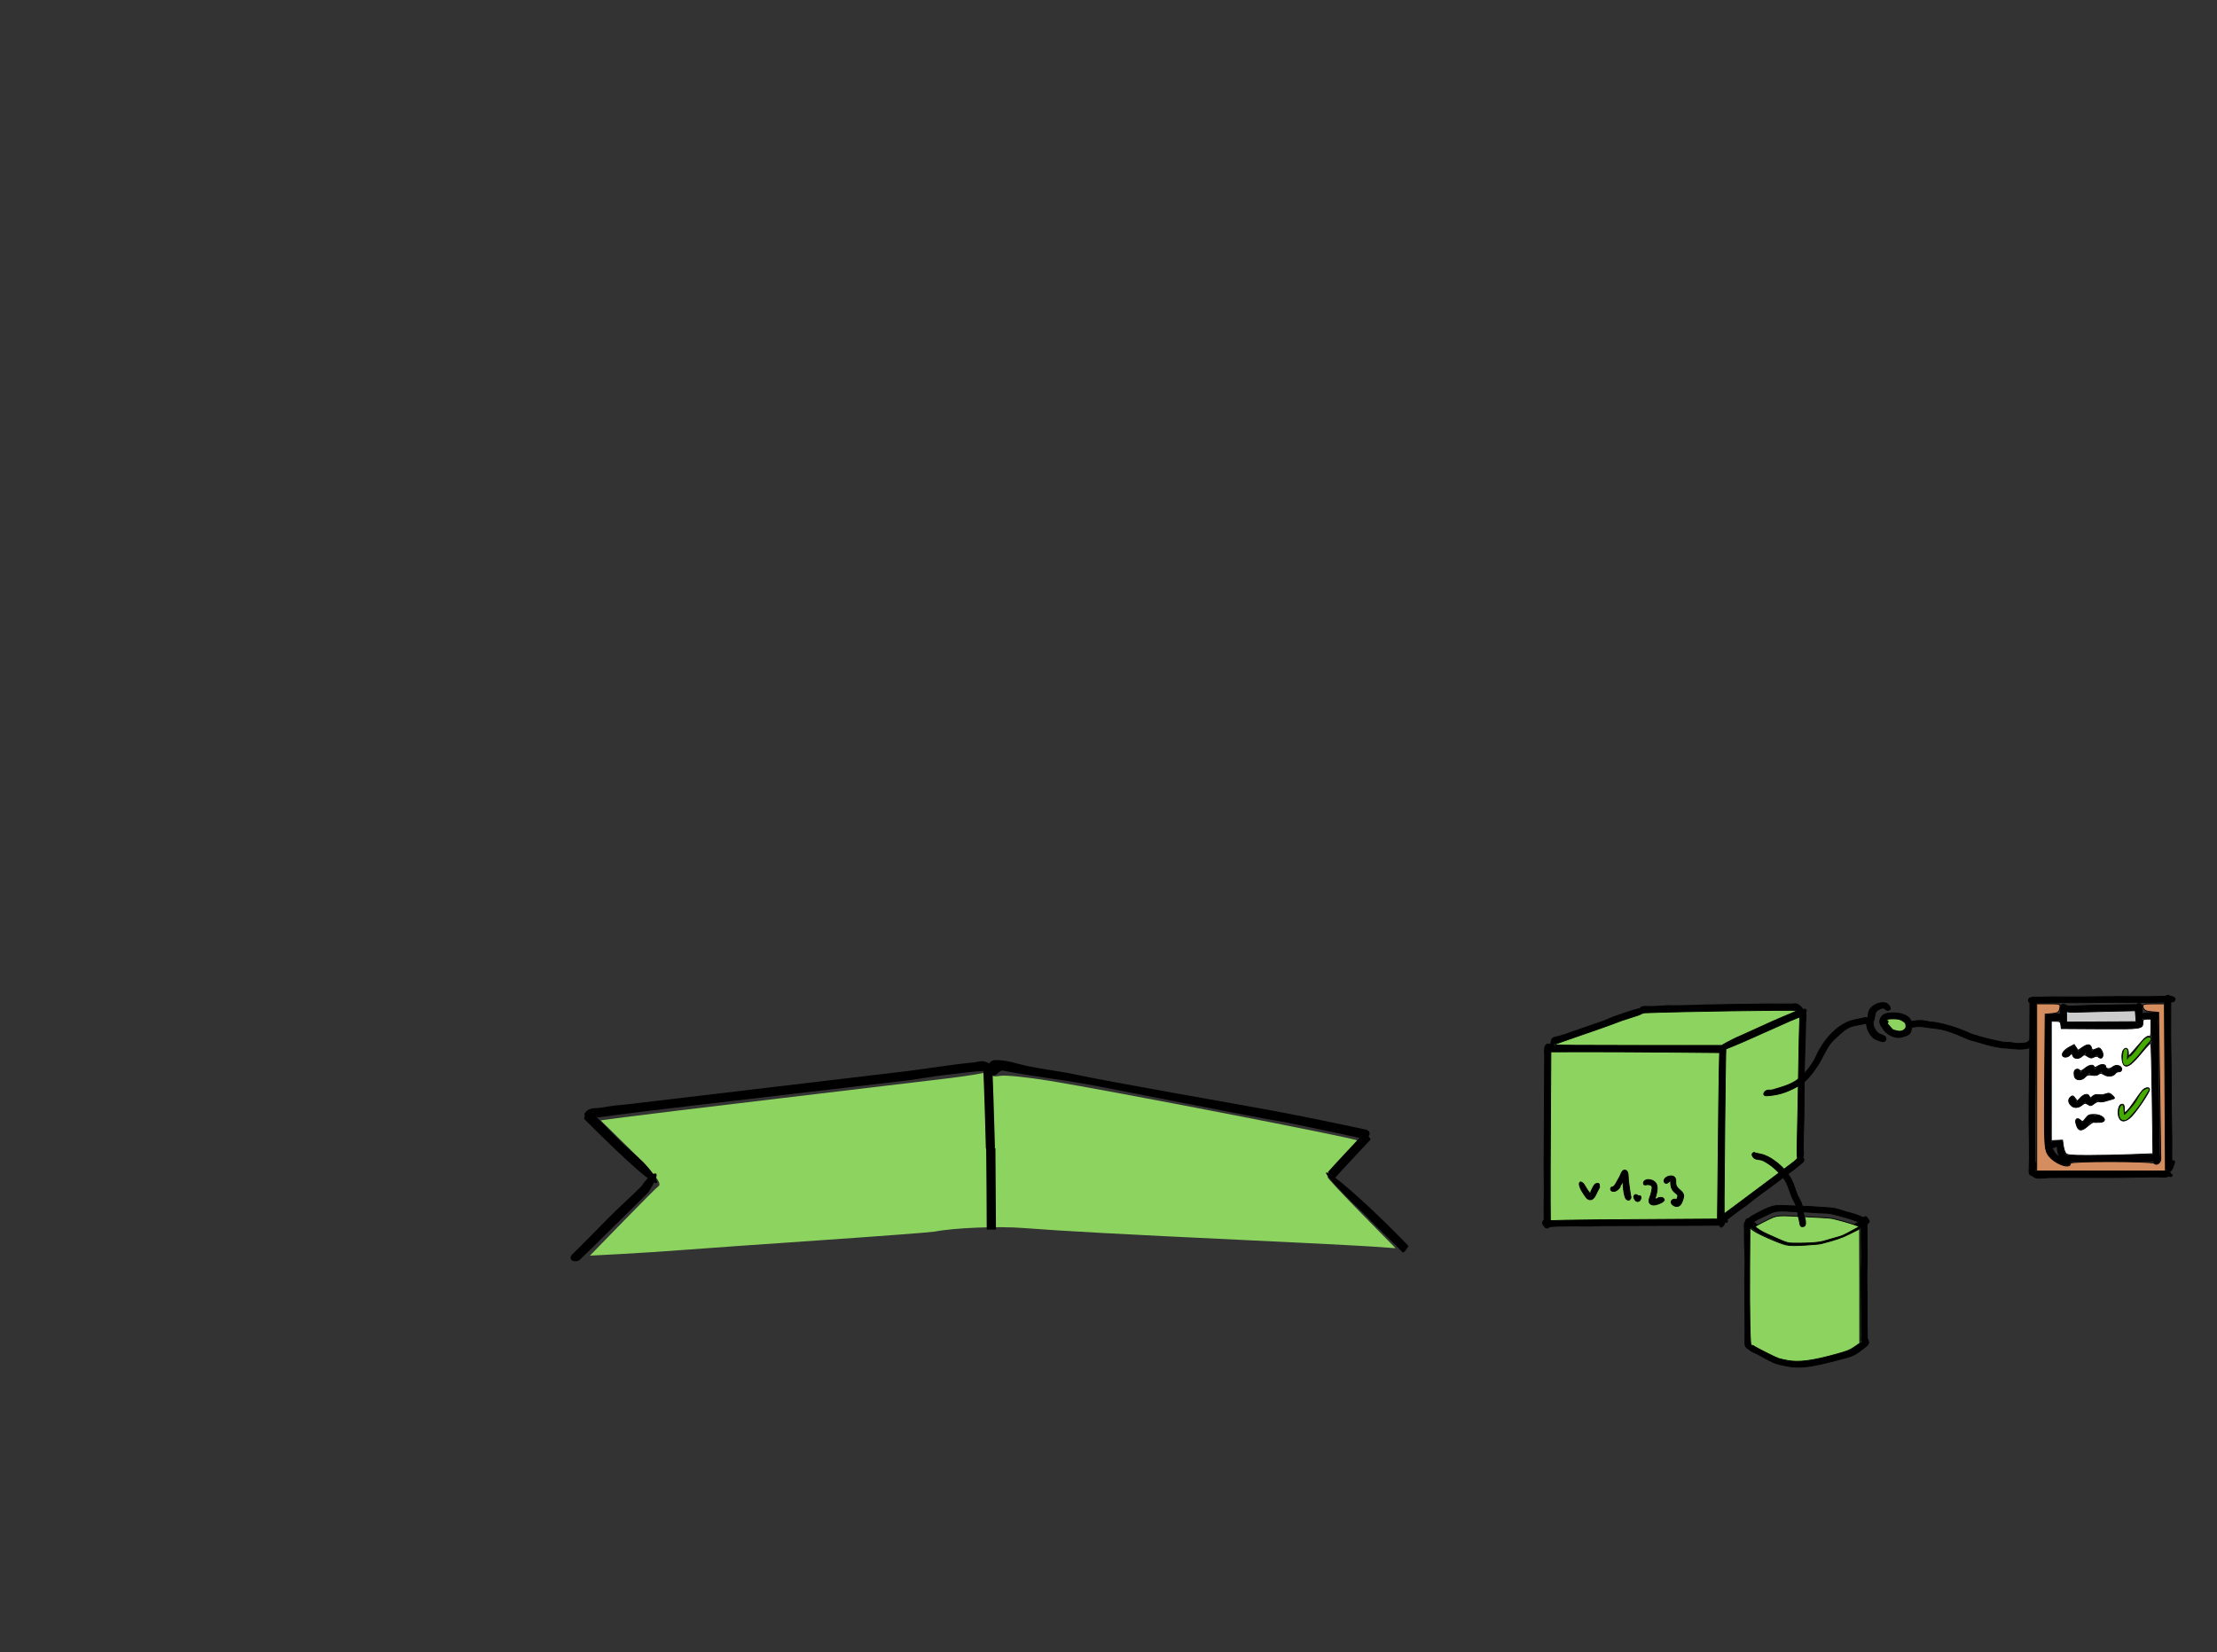 <?xml version="1.0"?>
<svg xmlns="http://www.w3.org/2000/svg" xmlns:inkscape="http://www.inkscape.org/namespaces/inkscape" xmlns:sodipodi="http://sodipodi.sourceforge.net/DTD/sodipodi-0.dtd" width="120.072" height="89.478" viewBox="0 0 120.072 89.478" version="1.1" id="svg1210" inkscape:version="0.92.4 (5da689c313, 2019-01-14)" sodipodi:docname="Test Hourglas Lower Microservican.svg"><rect x="0" y="0" width="120.072" height="89.478" fill="#333333" stroke="none"/> <defs id="defs1204"></defs> <sodipodi:namedview id="base" pagecolor="#ffffff" bordercolor="#666666" borderopacity="1.0" inkscape:pageopacity="0.0" inkscape:pageshadow="2" inkscape:zoom="1.979899" inkscape:cx="297.98482" inkscape:cy="240.53741" inkscape:document-units="mm" inkscape:current-layer="layer7" showgrid="false" inkscape:window-width="1920" inkscape:window-height="1053" inkscape:window-x="352" inkscape:window-y="1430" inkscape:window-maximized="1" inkscape:snap-global="false" showguides="false" fit-margin-top="0" fit-margin-left="0" fit-margin-right="0" fit-margin-bottom="0" inkscape:pagecheckerboard="true"></sodipodi:namedview>  <g inkscape:groupmode="layer" id="layer6" inkscape:label="Service Test" sodipodi:insensitive="true" style="display:inline"> <g transform="matrix(0.629,0,0,0.629,-186.818,-57.043)" id="g2772" style="stroke:#000000;stroke-width:0.072;stroke-miterlimit:4;stroke-dasharray:none;stroke-opacity:1"> <g transform="translate(74.185,-52.483)" id="g27301-5-6" style="stroke:#000000;stroke-width:0.072;stroke-miterlimit:4;stroke-dasharray:none;stroke-opacity:1"> <g transform="matrix(0.353,0,0,-0.353,244.356,312.692)" id="g7202-2-5-0-1" style="stroke:#000000;stroke-width:0.205;stroke-miterlimit:4;stroke-dasharray:none;stroke-opacity:1"> <g id="g7181-8-8-8-5" transform="translate(-40.681,-10.859)" style="stroke:#000000;stroke-width:0.205;stroke-miterlimit:4;stroke-dasharray:none;stroke-opacity:1"> <path inkscape:connector-curvature="0" id="path174-5-0-3-5" style="fill:#000000;fill-opacity:1;fill-rule:evenodd;stroke:#000000;stroke-width:0.205;stroke-miterlimit:4;stroke-dasharray:none;stroke-opacity:1" d="m 358.134,234.939 c 0,0 -0.122,-0.268 -0.244,-0.329 -0.016,-0.008 -0.016,-0.599 -0.016,-0.894 0,-0.33 -0.02,-0.664 -0.032,-0.992 -0.034,-0.951 0.01,-1.933 -0.002,-2.888 -0.038,-2.935 -0.004,-5.87 -0.038,-8.805 -0.058,-4.962 -0.074,-9.92 -0.087,-14.882 -0.011,-4.352 0.199,-8.725 8.2e-4,-13.075 -8.2e-4,-0.018 0.267,-0.074 0.336,-0.177 0.084,-0.125 0.041,-0.336 -0.018,-0.461 -0.269,-0.569 -0.931,-1.341 -1.541,-0.656 -0.392,0.441 -0.172,1.339 -0.179,1.843 -0.031,2.213 -0.002,4.43 0.035,6.644 0.033,1.962 -0.055,3.921 -0.051,5.882 0.012,5.691 0.089,11.368 0.089,17.062 0,2.632 0.084,5.269 0.053,7.9 -0.01,0.857 0.036,1.746 0.015,2.604 -0.012,0.495 -0.1,1.39 0.038,1.967 0.15,0.625 0.989,1.147 1.417,0.372 0.114,-0.206 0.028,-0.586 0,-0.797 0,0 0.222,-0.175 0.23,-0.301 0.011,-0.162 -0.11,-0.276 -0.234,-0.338 l 0.228,0.321 z m -0.437,-0.372 c 0,0 0,0 0,0 z"></path> <path inkscape:connector-curvature="0" id="path176-2-2-5-4" style="fill:#000000;fill-opacity:1;fill-rule:evenodd;stroke:#000000;stroke-width:0.205;stroke-miterlimit:4;stroke-dasharray:none;stroke-opacity:1" d="m 400.284,192.632 c 0,0 -0.015,-0.171 -0.05,-0.248 -0.075,-0.165 -0.231,-0.301 -0.343,-0.446 -0.011,-0.014 -0.286,-0.25 -0.436,-0.209 -0.167,0.045 -0.259,0.215 -0.283,0.372 0,0.018 -0.684,0.109 -1.028,0.105 -0.998,-0.011 -1.996,-0.023 -2.994,-0.034 -2.663,-0.03 -5.382,-0.018 -8.043,-0.018 -5.611,0 -11.223,-0.068 -16.831,-0.053 -1.121,0.003 -2.27,-0.127 -3.384,-0.104 -2.428,0.049 -4.872,0.034 -7.299,-0.02 -0.965,-0.021 -1.785,-0.178 -2.781,-0.089 -0.662,0.06 -1.253,0.831 -0.655,1.4 0.235,0.224 0.754,0.441 0.948,0.053 0.009,-0.018 0.883,-0.018 1.32,-0.018 0.853,0 1.617,0.059 2.48,0.038 1.166,-0.029 2.311,0.09 3.472,0.104 1.517,0.017 2.277,-0.078 3.614,0.043 1.288,0.117 2.66,-0.038 3.951,-0.043 2.156,-0.009 3.825,0.061 5.988,0.037 3.797,-0.043 7.61,0.07 11.409,0.07 0.785,0 1.571,-0.002 2.356,3.7e-4 1.608,0.005 3.477,-0.027 5.209,0.02 0.579,0.016 1.157,0.032 1.736,0.047 0.583,0.016 1.99,-0.386 1.594,-1.255 -0.073,-0.16 -0.225,-0.292 -0.332,-0.432 l 0.382,0.68 z"></path> <path inkscape:connector-curvature="0" id="path178-2-1-6-7" style="fill:#000000;fill-opacity:1;fill-rule:evenodd;stroke:#000000;stroke-width:0.205;stroke-miterlimit:4;stroke-dasharray:none;stroke-opacity:1" d="m 398.711,193.5 c 0,0 0,0.012 0,0.018 z m 3.7e-4,0.035 c 0,0 0.021,0.602 0.016,0.904 -0.014,0.855 0.037,1.695 0.037,2.551 0,2.634 0.034,5.268 0.052,7.902 0.048,6.914 0.149,13.828 0.195,20.746 0.018,2.737 0.15,5.466 0.091,8.203 -0.012,0.563 0.34,1.542 1.078,1.4 0.141,-0.027 0.385,-0.151 0.407,-0.319 0.01,-0.08 -0.172,-0.391 -0.142,-0.407 0.013,-0.007 0.113,0.213 0.142,0.213 0.035,3e-5 -0.003,-0.071 -0.005,-0.106 -0.022,-0.503 -0.075,-1.103 -0.064,-1.648 0.046,-2.253 -0.083,-4.499 -0.091,-6.75 -0.039,-10.744 -0.301,-21.483 -0.301,-32.226 0,-0.018 0.54,-0.201 0.762,-0.372 0.221,-0.171 0.268,-0.548 0,-0.709 -0.204,-0.122 -0.969,-0.038 -1.01,-0.037 -0.007,1.5e-4 -0.089,0.002 -0.089,0.002 0,0.013 0.068,0.022 0.071,0.035 0.007,0.035 -0.068,-0.022 -0.102,-0.033 -0.083,-0.027 -0.281,-0.126 -0.394,-0.094 -0.386,0.107 -0.566,0.326 -0.652,0.712 l -0.004,0.035 z"></path> <path sodipodi:nodetypes="scccscccccccssccc" inkscape:connector-curvature="0" id="path180-4-8-5-6" style="fill:#000000;fill-opacity:1;fill-rule:evenodd;stroke:#000000;stroke-width:0.205;stroke-miterlimit:4;stroke-dasharray:none;stroke-opacity:1" d="m 400.52,235.559 c 0.133,-0.247 0.061,-0.62 -0.121,-0.833 -0.131,-0.153 -0.543,-0.211 -0.78,-0.214 -0.774,-0.011 -3.047,-0.022 -3.821,-0.033 -1.973,-0.028 -3.946,-0.019 -5.919,-0.019 -6.535,0 -13.087,0.242 -19.628,0.176 -3.337,-0.034 -6.673,-0.07 -10.01,-0.053 -0.416,0.002 -2.242,-0.386 -2.356,0.461 -0.102,0.754 1.058,0.979 1.577,0.973 2.131,-0.024 3.563,-0.031 5.669,-0.017 5.287,0.034 10.57,-0.016 15.856,-0.088 2.276,-0.031 4.583,0.217 6.856,0.045 3.454,-0.262 8.44,0.294 11.882,-0.027 0.507,-0.047 0.656,-0.115 0.795,-0.372 z m -41.997,-0.159 0.018,-0.009 z"></path> <path inkscape:connector-curvature="0" id="path188-87-1-9-5" style="fill:#000000;fill-opacity:1;fill-rule:evenodd;stroke:#000000;stroke-width:0.205;stroke-miterlimit:4;stroke-dasharray:none;stroke-opacity:1" d="m 420.23,244.405 c 0,0 -0.102,-0.333 -0.195,-0.478 -0.179,-0.279 -0.499,-0.411 -0.789,-0.539 -1.874,-0.831 -1.97,-0.883 -3.735,-1.532 -0.435,-0.16 -0.815,-0.443 -1.234,-0.639 -0.895,-0.419 -2.022,-0.901 -2.905,-1.293 -1.905,-0.845 -3.803,-1.686 -5.696,-2.56 -1.482,-0.684 -2.994,-1.308 -4.531,-1.857 -0.289,-0.103 -1.172,-0.519 -1.466,-0.154 -0.301,0.374 0.277,0.778 0.532,0.944 1.087,0.705 2.238,1.25 3.428,1.756 4.295,1.825 8.473,4.046 12.841,5.679 0.067,0.025 0.132,0.052 0.197,0.08 0.253,0.112 1.53,0.776 2.291,0.997 0.237,0.069 1.58,0.333 1.279,-0.384 -0.063,-0.151 -0.136,-0.308 -0.199,-0.463 l 0.181,0.445 z"></path> <path inkscape:connector-curvature="0" id="path190-0-7-9-6" style="fill:#000000;fill-opacity:1;fill-rule:evenodd;stroke:#000000;stroke-width:0.205;stroke-miterlimit:4;stroke-dasharray:none;stroke-opacity:1" d="m 419.432,244.754 c 0,0 0.016,-0.16 -0.017,-0.23 -0.077,-0.169 -0.251,-0.182 -0.407,-0.194 -0.018,-0.001 -3e-5,-0.019 -3e-5,-0.019 -0.018,0.018 -0.018,0.018 -0.018,0.018 0,0 -0.248,0.018 -0.372,0.028 -0.212,0.016 -0.421,0.103 -0.61,0.198 -0.713,0.357 -1.413,0.2 -2.207,0.2 -0.018,0 -0.065,0 -0.089,0 -0.018,0 -0.396,0.004 -0.585,-0.005 -0.511,-0.026 -1.152,-0.091 -1.719,-0.081 -2.111,0.037 -3.475,0.027 -5.776,0.016 -4.638,-0.021 -9.289,-0.105 -13.925,-0.23 -0.018,-4.9e-4 -0.266,-0.018 -0.39,-0.018 -0.018,0 -1.967,-0.035 -2.941,-0.055 -1.975,-0.041 -3.998,-0.02 -5.97,-0.156 -0.018,-0.001 -0.596,-0.043 -0.886,-0.064 -0.259,-0.019 -0.519,-0.008 -0.779,-0.008 -0.018,0 -0.349,0.002 -0.514,-0.003 -0.578,-0.016 -2.317,-0.366 -2.48,0.588 -0.151,0.88 0.944,0.855 1.488,0.849 0.472,-0.005 0.945,-0.011 1.417,-0.016 0.018,-2.1e-4 0.632,0.021 0.939,0.032 0.248,0.009 0.496,0.025 0.744,0.038 0.018,9.8e-4 0.325,0.015 0.478,0.027 0.455,0.036 0.909,0.071 1.364,0.107 0.498,0.039 1.085,-0.003 1.524,-0.008 1.845,-0.021 3.698,0.087 5.545,0.087 0.018,0 0.325,0.018 0.478,0.018 0.018,0 1.399,0.089 2.091,0.089 1.445,0 2.795,0.051 4.234,0.072 5.161,0.079 10.342,0.214 15.502,0.14 0.018,-2.5e-4 0.585,-2.5e-4 0.868,-2.5e-4 0.018,0 0.067,0.019 0.089,0.009 0.018,-0.009 0.561,0.022 0.833,0.038 0.184,0.011 0.39,0.013 0.567,-0.029 0.541,-0.129 1.92,-1.251 1.354,-1.817 l 0.168,0.382 z"></path> <path inkscape:connector-curvature="0" id="path192-2-8-0-9" style="fill:#000000;fill-opacity:1;fill-rule:evenodd;stroke:#000000;stroke-width:0.205;stroke-miterlimit:4;stroke-dasharray:none;stroke-opacity:1" d="m 420.2,243.52 c 0,0 -0.042,-0.661 -0.063,-0.992 -0.022,-0.354 -0.022,-0.709 -0.025,-1.063 -0.018,-2.181 -0.081,-4.358 -0.172,-6.537 -0.236,-5.667 -0.125,-11.354 -0.255,-17.026 -0.052,-2.294 -0.139,-4.595 -0.139,-6.892 0,-0.071 -10e-4,-0.142 -0.004,-0.213 -0.005,-0.145 0.396,-2.991 -0.918,-2.604 -0.9,0.265 -0.502,2.421 -0.498,2.657 0.043,2.362 0.096,4.723 0.142,7.087 0.129,6.68 0.181,13.357 0.354,20.037 0.038,1.488 0.051,2.977 0.105,4.465 0.017,0.466 -0.073,0.971 0.021,1.435 0.156,0.767 1.136,1.135 1.382,0.213 0.208,-0.781 -3e-4,-1.681 -0.017,-2.48 l 0.087,1.913 z m -0.956,0.39 c 0,0 0,0 0,0 z"></path> <path inkscape:connector-curvature="0" id="path194-6-8-7-3" style="fill:#000000;fill-opacity:1;fill-rule:evenodd;stroke:#000000;stroke-width:0.205;stroke-miterlimit:4;stroke-dasharray:none;stroke-opacity:1" d="m 380.349,244.354 c 0,0 -0.148,-0.441 -0.331,-0.553 -0.427,-0.261 -0.912,-0.384 -1.393,-0.523 -1.784,-0.514 -3.655,-1.029 -5.345,-1.803 -1.929,-0.884 -4.056,-1.47 -6.056,-2.154 -2.789,-0.954 -5.55,-1.92 -8.358,-2.811 -0.017,-0.005 -0.258,-0.403 -0.314,-0.625 -0.004,-0.018 0.149,-0.193 0.155,-0.301 0.013,-0.238 -0.234,-0.407 -0.443,-0.407 -0.018,0 -0.168,0.029 -0.23,0.071 -0.147,0.098 -0.275,0.285 -0.301,0.461 -0.049,0.327 0.142,0.66 0.235,0.957 0.174,0.557 0.013,0.978 0.687,1.293 0.426,0.199 0.984,0.252 1.417,0.372 0.85,0.235 1.726,0.549 2.563,0.851 2.713,0.98 5.456,1.872 8.173,2.834 0.9,0.319 1.855,0.829 2.776,1.132 1.873,0.616 3.742,1.359 5.657,1.827 1,0.244 1.478,-0.744 0.58,-1.293 l 0.529,0.674 z m -22.103,-9.179 c 0,0 0,0 0,0 0,0 0.018,0 0.018,0 z m 0.213,0.726 c 0,0 -0.083,0.024 -0.124,0.035 0,0 0.071,-0.02 0.106,-0.03 l 0.018,-0.005 z"></path> <path inkscape:connector-curvature="0" id="path198-0-7-6-7" style="fill:#000000;fill-opacity:1;fill-rule:evenodd;stroke:#000000;stroke-width:0.205;stroke-miterlimit:4;stroke-dasharray:none;stroke-opacity:1" d="m 419.673,207.982 c 0,0 -0.09,-0.181 -0.136,-0.271 -0.074,-0.147 -0.254,-0.247 -0.375,-0.356 -0.402,-0.364 -0.976,-0.81 -1.277,-1.06 -0.913,-0.757 -1.92,-1.381 -2.849,-2.115 -2.561,-2.022 -5.26,-3.866 -7.845,-5.855 -0.595,-0.458 -1.126,-0.987 -1.754,-1.406 -1.504,-1.003 -2.867,-2.052 -4.292,-3.17 -0.333,-0.261 -1.079,-0.647 -1.448,-0.207 -0.26,0.31 -0.054,0.736 0.18,0.981 0.656,0.684 1.446,1.157 2.189,1.743 0.29,0.229 0.604,0.505 0.927,0.72 4.169,2.78 7.984,6.083 12.084,8.968 0.641,0.451 1.284,0.904 1.887,1.405 0.501,0.415 1.001,0.831 1.502,1.246 0.027,0.023 0.101,0.098 0.082,0.068 -0.007,-0.011 -0.057,-0.056 -0.053,-0.071 0.027,-0.097 0.136,0.16 0.23,0.195 0.018,0 0.387,-0.006 0.55,-0.081 0.016,-0.008 0.332,-0.173 0.388,-0.326 0.163,-0.443 -0.204,-0.765 -0.487,-1.021 l 0.497,0.615 z m -19.799,-13.714 c 0,0 -0.024,-0.012 -0.018,-0.009 z"></path> </g> <path style="fill:#8dd35f;stroke:#000000;stroke-width:0.273;stroke-miterlimit:4;stroke-dasharray:none;stroke-opacity:1" d="m 422.856,566.697 c -0.024,-3.312 0.012,-15.666 0.08,-27.452 l 0.124,-21.429 10.077,-0.029 c 5.542,-0.016 17.887,0.039 27.434,0.123 l 17.357,0.153 -0.134,5.747 c -0.074,3.161 -0.222,15.313 -0.33,27.006 -0.108,11.693 -0.228,21.291 -0.266,21.33 -0.039,0.039 -10.083,0.122 -22.321,0.185 -12.238,0.063 -24.439,0.176 -27.113,0.252 l -4.862,0.138 z" id="path7183-8-5-3-4" inkscape:connector-curvature="0" transform="matrix(0.75,0,0,-0.75,0,612)"></path> <path style="fill:#8dd35f;stroke:#000000;stroke-width:0.273;stroke-miterlimit:4;stroke-dasharray:none;stroke-opacity:1" d="m 479.41,565.255 c -8.1e-4,-6.067 0.4,-43.105 0.501,-46.257 l 0.068,-2.129 2.579,-1.033 c 1.419,-0.568 5.74,-2.464 9.603,-4.213 7.076,-3.204 11.406,-5.076 11.745,-5.08 0.101,-0.001 0.127,0.654 0.056,1.457 -0.07,0.802 -0.232,8.217 -0.359,16.478 -0.127,8.26 -0.308,17.693 -0.402,20.962 -0.094,3.269 -0.096,6.205 -0.005,6.526 0.153,0.537 0.037,0.683 -1.491,1.876 -0.911,0.711 -2.889,2.199 -4.395,3.307 -1.506,1.108 -5.069,3.764 -7.918,5.904 -2.849,2.139 -6.26,4.687 -7.58,5.662 l -2.401,1.772 z" id="path7185-4-7-7-5" inkscape:connector-curvature="0" transform="matrix(0.75,0,0,-0.75,0,612)"></path> <path style="fill:#8dd35f;stroke:#000000;stroke-width:0.273;stroke-miterlimit:4;stroke-dasharray:none;stroke-opacity:1" d="m 424.157,515.509 c 0.037,-0.119 4.097,-1.584 9.022,-3.256 4.925,-1.672 9.79,-3.394 10.811,-3.826 1.021,-0.433 3.209,-1.19 4.862,-1.682 1.653,-0.493 3.249,-1.055 3.546,-1.25 0.297,-0.195 0.881,-0.367 1.297,-0.384 11.459,-0.453 48.162,-1.01 48.911,-0.742 0.481,0.172 0.439,0.193 -3.853,1.959 -1.664,0.684 -5.577,2.422 -8.695,3.862 -3.118,1.44 -5.723,2.618 -5.788,2.618 -0.19,0 -4.031,1.936 -4.858,2.449 l -0.756,0.469 h -27.283 c -18.089,0 -27.26,-0.073 -27.215,-0.216 z" id="path7187-9-9-6-2" inkscape:connector-curvature="0" transform="matrix(0.75,0,0,-0.75,0,612)"></path> </g> <g id="g832-1" transform="matrix(0.353,0,0,-0.353,311.133,331.234)" style="stroke:#000000;stroke-width:0.205;stroke-miterlimit:4;stroke-dasharray:none;stroke-opacity:1"> <path d="m 140.026,243.319 c 0,0 -0.056,-0.255 -0.118,-0.368 -0.127,-0.232 -0.254,-0.464 -0.381,-0.697 -0.399,-0.728 -0.901,-2.501 -2.117,-2.106 -0.562,0.183 -0.888,0.784 -1.196,1.223 -0.382,0.545 -0.818,1.257 -1.036,1.912 -0.071,0.213 -0.167,0.613 -0.106,0.85 0.188,0.74 1.015,-0.076 1.178,-0.352 0.142,-0.24 0.282,-0.482 0.426,-0.721 0.376,-0.622 0.528,-0.856 0.971,-1.394 0.011,-0.014 0.104,0.155 0.146,0.243 0.141,0.296 0.281,0.591 0.422,0.887 0.199,0.418 0.534,1.152 1.074,1.266 1.246,0.264 0.449,-1.425 0.248,-1.793 z" style="fill:#000000;fill-opacity:1;fill-rule:evenodd;stroke:#000000;stroke-width:0.205;stroke-miterlimit:4;stroke-dasharray:none;stroke-opacity:1" id="path12-1-5" inkscape:connector-curvature="0"></path> <path d="m 147.649,240.856 c 0,0 0.024,-0.243 -0.017,-0.354 -0.059,-0.16 -0.215,-0.363 -0.354,-0.461 -0.224,-0.158 -0.645,0.049 -0.797,0.23 -0.65,0.776 -0.748,3.873 -0.777,4.093 -0.002,0.018 -0.415,-0.689 -0.622,-1.042 -0.262,-0.448 -0.725,-0.93 -1.223,-1.12 -0.378,-0.144 -0.942,-0.124 -1.134,0.301 -0.154,0.34 0.105,0.78 0.478,0.712 0.018,-0.003 0.191,0.106 0.266,0.174 0.161,0.146 0.317,0.327 0.424,0.519 0.343,0.617 0.687,1.234 1.03,1.851 0.298,0.535 0.609,1.958 1.54,1.475 0.66,-0.342 0.51,-1.739 0.567,-2.268 0.113,-1.049 0.339,-2.51 0.429,-3.172 0.115,-0.851 0.359,-1.051 -0.158,-1.725 l 0.349,0.786 z m -4.198,2.037 c 0,0 0,-0.032 0,-0.047 0,-0.024 0,0.039 0,0.024 z" style="fill:#000000;fill-opacity:1;fill-rule:evenodd;stroke:#000000;stroke-width:0.205;stroke-miterlimit:4;stroke-dasharray:none;stroke-opacity:1" id="path14-4-0" inkscape:connector-curvature="0"></path> <path d="m 148.341,240.839 c 0,0 0,0 0,0 0,0 0,0 0,0 z m -0.006,0.018 c 0,0 0.097,0.343 0.236,0.425 0.331,0.195 0.644,-0.041 0.906,-0.22 0.015,-0.01 0.36,0.056 0.476,-0.046 0.305,-0.27 0.079,-0.98 -0.195,-1.187 -0.729,-0.553 -1.347,0.32 -1.415,0.974 -0.002,0.018 -0.002,0.029 -0.002,0.035 0,0 -0.012,0.024 -0.009,0.018 h 0.003 z" style="fill:#000000;fill-opacity:1;fill-rule:evenodd;stroke:#000000;stroke-width:0.205;stroke-miterlimit:4;stroke-dasharray:none;stroke-opacity:1" id="path16-7-6" inkscape:connector-curvature="0"></path> <path d="m 155.772,239.99 c 0,0 -0.134,-0.225 -0.245,-0.282 -0.439,-0.227 -0.877,-0.454 -1.316,-0.681 -0.505,-0.261 -1.407,-0.363 -1.867,0.075 -0.659,0.627 -0.031,1.611 0.159,2.285 0.12,0.427 0.268,1.234 0.296,1.365 0.157,0.725 -0.295,0.985 -0.952,1.036 -0.18,0.014 -0.353,-0.031 -0.531,-0.06 -0.018,-0.003 -0.423,-0.056 -0.514,0.086 -0.155,0.242 -0.118,0.577 0.071,0.797 0.594,0.694 1.906,0.394 2.516,-0.106 1.217,-0.998 0.47,-2.98 0.146,-4.199 -0.005,-0.017 0.421,0.132 0.634,0.207 0.474,0.166 1.189,0.319 1.523,-0.207 0.459,-0.724 -1.502,-1.29 -1.545,-1.312 l 1.624,0.996 z" style="fill:#000000;fill-opacity:1;fill-rule:evenodd;stroke:#000000;stroke-width:0.205;stroke-miterlimit:4;stroke-dasharray:none;stroke-opacity:1" id="path18-8-5" inkscape:connector-curvature="0"></path> <path d="m 160.51,241.016 c 0,0 -0.024,-0.383 -0.086,-0.562 -0.281,-0.817 -0.516,-1.955 -1.577,-2.007 -0.791,-0.039 -2.01,0.979 -1.028,1.665 0.293,0.205 0.687,0.105 1.01,0.089 0,0 0.422,0.82 0.177,1.098 -0.334,0.378 -0.759,0.586 -1.063,0.992 -0.563,0.753 -0.602,1.418 -0.602,2.318 0,0.021 -0.272,-0.027 -0.375,-0.109 -0.015,-0.012 -0.426,-0.423 -0.688,-0.419 -0.31,0.004 -0.562,0.286 -0.567,0.585 -0.016,0.951 1.595,1.516 2.321,1.116 0.928,-0.511 0.326,-1.556 0.709,-2.321 0.565,-1.129 2.066,-1.36 1.718,-2.906 -0.08,-0.358 -0.241,-0.699 -0.36,-1.047 l 0.412,1.508 z" style="fill:#000000;fill-opacity:1;fill-rule:evenodd;stroke:#000000;stroke-width:0.205;stroke-miterlimit:4;stroke-dasharray:none;stroke-opacity:1" id="path20-3-0" inkscape:connector-curvature="0"></path> </g> </g> <g id="g2773" transform="translate(337.302,-113.918)" style="stroke:#000000;stroke-width:0.072;stroke-miterlimit:4;stroke-dasharray:none;stroke-opacity:1"> <g transform="matrix(0.353,0,0,-0.353,-33.738,370.007)" id="g7222" style="stroke:#000000;stroke-width:0.205;stroke-miterlimit:4;stroke-dasharray:none;stroke-opacity:1"> <g id="g7214" transform="translate(-162.076,-176.987)" style="stroke:#000000;stroke-width:0.205;stroke-miterlimit:4;stroke-dasharray:none;stroke-opacity:1"> <path inkscape:connector-curvature="0" id="path164" style="fill:#000000;fill-opacity:1;fill-rule:evenodd;stroke:#000000;stroke-width:0.205;stroke-miterlimit:4;stroke-dasharray:none;stroke-opacity:1" d="m 571.328,316.676 c 0,0 -0.109,-0.137 -0.182,-0.182 -0.116,-0.072 -0.289,-0.122 -0.425,-0.142 -0.513,-0.073 -1.114,0.217 -1.382,0.656 -0.186,0.305 -0.214,0.626 -0.212,0.974 0.006,1.312 0.04,2.755 0.015,4.128 -0.061,3.462 -0.018,6.922 -0.069,10.382 -0.033,2.202 0.147,4.431 0.048,6.626 -0.095,2.124 -0.156,4.288 -0.12,6.413 0.009,0.563 -0.192,1.427 0.17,1.93 0.157,0.217 0.329,0.422 0.589,0.518 0.109,0.04 0.217,0.08 0.326,0.119 0.034,0.013 0.105,0.074 0.103,0.038 -0.018,-0.018 0.266,0.095 0.39,0.035 0.234,-0.112 0.23,-0.356 0.132,-0.551 -0.008,-0.016 -0.099,-0.234 -0.144,-0.343 -0.08,-0.191 -0.11,-0.407 -0.129,-0.612 -0.062,-0.653 -0.022,-1.311 -0.034,-1.967 -0.025,-1.448 0.105,-2.906 0.088,-4.358 -0.054,-4.634 -0.031,-9.289 -10e-4,-13.925 0.018,-2.863 0.03,-5.728 0.052,-8.593 0.004,-0.546 0.633,-0.446 0.798,-0.85 0.077,-0.19 -0.064,-0.435 -0.246,-0.495 -0.113,-0.038 -0.227,-0.076 -0.34,-0.113 l 0.573,0.312 z"></path> <path inkscape:connector-curvature="0" id="path166" style="fill:#000000;fill-opacity:1;fill-rule:evenodd;stroke:#000000;stroke-width:0.205;stroke-miterlimit:4;stroke-dasharray:none;stroke-opacity:1" d="m 599.014,348.254 c 0,0 0.009,-0.272 0,-0.407 -0.019,-0.278 -0.108,-0.554 -0.106,-0.833 0.006,-0.833 0.011,-1.665 0.017,-2.498 0.009,-1.297 -0.002,-2.53 0.033,-3.827 0.064,-2.358 -0.095,-4.713 -0.086,-7.069 0.009,-2.265 0.089,-4.54 0.089,-6.803 0,-1.917 -0.041,-3.841 0.002,-5.758 0.011,-0.478 0.052,-1.057 0.028,-1.577 -0.014,-0.307 -0.029,-0.614 -0.043,-0.921 -2.5e-4,-0.006 -5.5e-4,-0.012 -8.6e-4,-0.018 -0.007,-0.144 -0.146,-0.552 -0.146,-0.407 0,0.018 -0.167,-0.184 -0.283,-0.23 -0.272,-0.108 -0.758,0.114 -0.886,0.39 -0.192,0.414 -0.046,0.974 -0.056,1.4 -0.042,1.808 -0.033,3.614 -0.033,5.422 0,2.84 -0.079,5.681 -0.089,8.521 -0.008,2.338 0.152,4.676 0.086,7.016 -0.05,1.738 -0.05,3.47 -0.05,5.209 0,0.568 -0.093,1.216 0,1.789 0.089,0.55 1.13,1.69 1.506,0.726 0.124,-0.318 -0.049,-1.032 -0.084,-1.293 l 0.102,1.169 z"></path> <path inkscape:connector-curvature="0" id="path168" style="fill:#000000;fill-opacity:1;fill-rule:evenodd;stroke:#000000;stroke-width:0.205;stroke-miterlimit:4;stroke-dasharray:none;stroke-opacity:1" d="m 599.31,347.616 c 0,0 -0.049,-0.177 -0.074,-0.266 -0.042,-0.15 -0.184,-0.309 -0.31,-0.399 -0.633,-0.448 -1.059,-0.639 -1.874,-1.091 -1.184,-0.656 -2.404,-1.328 -3.628,-1.902 -1.131,-0.53 -2.524,-0.772 -3.729,-1.073 -0.463,-0.116 -0.898,-0.35 -1.364,-0.461 -1.866,-0.443 -3.741,-0.441 -5.634,-0.496 -1.119,-0.032 -1.525,-0.148 -2.587,-0.018 -1.713,0.211 -3.083,0.945 -4.642,1.63 -0.918,0.404 -1.855,0.731 -2.746,1.205 -0.674,0.359 -1.204,0.845 -1.844,1.263 -0.255,0.167 -0.587,0.355 -0.847,0.564 -0.285,0.228 -0.366,0.289 -0.56,0.565 -0.256,0.366 -0.188,0.983 0.292,1.134 0.384,0.121 0.928,0.085 0.887,-0.407 -0.001,-0.018 0.803,-0.59 1.205,-0.877 0.381,-0.271 0.722,-0.61 1.14,-0.819 0.991,-0.496 2.006,-0.903 3.022,-1.334 1.169,-0.496 2.262,-1.211 3.543,-1.397 1.166,-0.169 2.016,-0.126 3.207,-0.091 1.785,0.052 3.559,0.032 5.315,0.478 0.381,0.097 0.737,0.288 1.116,0.39 1.211,0.324 2.478,0.57 3.65,1.028 0.577,0.225 1.97,1.07 2.121,1.153 1.067,0.588 2.038,1.07 3.108,1.69 0.015,0.009 0.047,0.18 0.104,0.239 0.157,0.164 0.553,0.133 0.726,0.053 0.567,-0.263 0.4,-0.948 0.128,-1.334 l 0.275,0.572 z"></path> <path inkscape:connector-curvature="0" id="path170" style="fill:#000000;fill-opacity:1;fill-rule:evenodd;stroke:#000000;stroke-width:0.205;stroke-miterlimit:4;stroke-dasharray:none;stroke-opacity:1" d="m 599.452,347.687 c 0,0 -0.025,-0.215 -0.084,-0.301 -0.107,-0.16 -0.335,-0.309 -0.514,-0.39 -0.452,-0.203 -0.948,0.048 -1.356,0.218 -2.288,0.958 -4.772,1.646 -7.185,2.219 -1.037,0.246 -2.124,0.171 -3.187,0.247 -1.692,0.122 -3.326,0.24 -5.032,0.255 -1.745,0.015 -3.6,0.369 -5.333,0.089 -1.045,-0.168 -2.028,-0.749 -2.969,-1.211 -0.97,-0.476 -1.877,-0.764 -2.704,-1.487 -0.014,-0.012 0.117,-0.339 0.039,-0.473 -0.147,-0.253 -0.577,-0.192 -0.797,-0.106 -0.443,0.171 -0.599,0.731 -0.443,1.152 0.191,0.512 0.715,0.903 1.176,1.149 1.614,0.862 3.513,1.988 5.309,2.341 1.225,0.241 2.49,0.033 3.72,0.016 3.386,-0.046 6.705,-0.269 10.081,-0.522 1.189,-0.089 2.343,-0.549 3.472,-0.894 1.02,-0.312 2.169,-0.533 3.146,-0.945 0.69,-0.291 1.38,-0.582 2.071,-0.874 0.312,-0.132 0.783,-0.374 0.506,-0.786 -0.106,-0.158 -0.332,-0.252 -0.485,-0.368 l 0.569,0.669 z m -28.572,-0.266 c 0,0 0,0 0,0 -0.018,0 -0.006,-0.006 6e-5,-0.009 z"></path> <path inkscape:connector-curvature="0" id="path172" style="fill:#000000;fill-opacity:1;fill-rule:evenodd;stroke:#000000;stroke-width:0.205;stroke-miterlimit:4;stroke-dasharray:none;stroke-opacity:1" d="m 599.327,318.047 c 0,0 -0.049,-0.154 -0.073,-0.23 -0.048,-0.153 -0.151,-0.309 -0.258,-0.425 -0.378,-0.409 -0.866,-0.699 -1.299,-1.049 -1.248,-1.008 -2.001,-1.479 -3.417,-1.88 -2.263,-0.641 -4.504,-1.213 -6.8,-1.73 -2.601,-0.585 -5.404,-0.983 -8.061,-0.443 -1.091,0.222 -2.304,0.451 -3.331,0.886 -1.405,0.596 -2.703,1.449 -4.067,2.131 -0.566,0.283 -1.501,0.541 -1.885,1.129 -0.368,0.564 0.181,0.861 0.655,0.886 0,0 0.293,0.106 0.443,0.089 0.108,-0.013 0.411,-0.222 0.345,-0.354 -0.009,-0.018 0.179,-0.096 0.272,-0.139 0.186,-0.086 0.373,-0.172 0.559,-0.258 0.386,-0.178 0.78,-0.338 1.162,-0.524 1.299,-0.634 2.467,-1.556 3.88,-1.949 1.675,-0.465 3.535,-0.787 5.28,-0.744 2.176,0.054 4.471,0.61 6.573,1.116 1.481,0.356 2.956,0.794 4.415,1.228 0.562,0.167 1.049,0.248 1.537,0.562 0.62,0.398 1.237,0.815 1.8,1.291 0.321,0.272 0.786,0.435 0.964,0.817 0.114,0.246 0.072,0.679 0.372,0.833 0.242,0.124 0.509,-0.041 0.614,-0.256 0.333,-0.683 0.439,-0.98 0.008,-1.61 l 0.311,0.626 z"></path> </g> </g> <path inkscape:connector-curvature="0" id="path2756" d="m 113.611,321.757 c -0.281,-0.05 -0.627,-0.129 -0.768,-0.175 -0.269,-0.088 -2.014,-0.97 -2.124,-1.073 -0.035,-0.033 -0.114,-0.059 -0.176,-0.059 -0.102,0 -0.117,-0.167 -0.158,-1.687 -0.025,-0.928 -0.036,-3.2 -0.024,-5.05 l 0.021,-3.362 0.301,0.22 c 0.421,0.307 2.277,1.121 2.812,1.232 0.357,0.074 0.674,0.08 1.606,0.026 0.639,-0.036 1.267,-0.093 1.395,-0.125 1.217,-0.306 1.841,-0.522 2.531,-0.875 0.425,-0.217 0.78,-0.387 0.79,-0.377 0.01,0.01 0.019,2.223 0.021,4.919 l 0.004,4.902 -0.454,0.315 c -0.384,0.267 -0.606,0.357 -1.443,0.592 -2.159,0.604 -3.318,0.759 -4.333,0.579 z" style="fill:#8dd35f;fill-opacity:1;stroke:#000000;stroke-width:0.072;stroke-linecap:round;stroke-miterlimit:4;stroke-dasharray:none;stroke-dashoffset:0;stroke-opacity:1"></path> <path transform="matrix(0.265,0,0,0.265,0,87)" inkscape:connector-curvature="0" id="path2758" d="m 429.414,847.695 c -0.824,-0.109 -1.85,-0.472 -3.662,-1.296 -1.042,-0.474 -2.69,-1.209 -3.662,-1.635 -1.763,-0.772 -3.788,-2.074 -3.788,-2.436 0,-0.162 4.558,-2.503 5.827,-2.994 1.222,-0.472 2.572,-0.572 5.577,-0.411 1.506,0.081 3.932,0.205 5.39,0.276 8.13,0.399 7.473,0.334 10.102,1.007 2.299,0.589 5.437,1.546 6.441,1.966 l 0.475,0.199 -1.501,0.823 c -3.958,2.17 -3.926,2.155 -6.371,2.816 -1.28,0.346 -2.669,0.745 -3.085,0.887 -1.205,0.41 -2.616,0.632 -4.858,0.762 -2.02,0.117 -6.112,0.139 -6.885,0.037 z" style="fill:#8dd35f;fill-opacity:1;stroke:#000000;stroke-width:0.273;stroke-linecap:round;stroke-miterlimit:4;stroke-dasharray:none;stroke-dashoffset:0;stroke-opacity:1"></path> </g> <path d="m 452.479,195.999 c 0,0 -0.006,0.067 -0.009,0.1 -0.005,0.052 -0.034,0.12 -0.072,0.156 -0.086,0.081 -0.343,0.105 -0.374,-0.05 -10e-4,-0.006 -0.038,-0.092 -0.044,-0.138 -7e-4,-0.006 -0.03,-0.233 -0.061,-0.343 -0.099,-0.35 -0.126,-0.699 -0.208,-1.051 -0.077,-0.327 -0.272,-0.577 -0.4,-0.881 -0.252,-0.601 -0.384,-1.28 -0.825,-1.785 -0.509,-0.584 -0.967,-1.015 -1.663,-1.372 -0.23,-0.118 -0.498,-0.065 -0.725,-0.188 -0.131,-0.071 -0.323,-0.321 -0.175,-0.469 0.036,-0.036 0.119,-0.067 0.169,-0.044 0.013,0.006 0.081,0.082 0.081,0.081 0.015,-0.019 -0.056,-0.036 -0.044,-0.056 0.006,-0.01 0.128,0.035 0.15,0.04 0.094,0.025 0.191,0.042 0.287,0.06 0.454,0.082 0.861,0.316 1.237,0.585 0.602,0.43 1.152,1.007 1.482,1.678 0.202,0.411 0.314,0.868 0.494,1.288 0.106,0.246 0.265,0.459 0.35,0.712 0.089,0.265 0.11,0.49 0.151,0.769 0.053,0.364 0.326,0.803 0.124,1.151 l 0.074,-0.245 z m -0.493,0.037 c 0,0 -0.003,0.008 -0.004,0.013 -0.002,0.006 7.1e-4,-0.002 0.002,-0.006 l 0.002,-0.006 z" style="fill:#000000;fill-opacity:1;fill-rule:evenodd;stroke:#000000;stroke-width:0.072;stroke-miterlimit:4;stroke-dasharray:none;stroke-opacity:1" id="path232" inkscape:connector-curvature="0"></path> <path d="m 448.875,184.903 c 0,0 0,-0.004 0,-0.006 z m 10e-4,-0.013 c 0,0 0.011,-0.077 0.031,-0.109 0.049,-0.075 0.091,-0.128 0.174,-0.172 0.182,-0.1 0.385,-0.023 0.574,-0.08 0.82,-0.248 1.707,-0.466 2.364,-1.058 0.49,-0.442 0.944,-0.997 1.25,-1.581 0.22,-0.42 0.28,-0.62 0.562,-1.075 0.505,-0.814 1.218,-1.592 2.076,-2.032 0.531,-0.272 1.071,-0.329 1.656,-0.46 0.101,-0.023 0.287,-0.02 0.343,0.092 0.103,0.206 -0.051,0.36 -0.243,0.402 -0.194,0.042 -0.827,0.151 -1.107,0.223 -0.375,0.097 -0.729,0.333 -1.009,0.595 -0.073,0.069 -0.679,0.588 -0.891,0.855 -0.479,0.604 -0.723,1.327 -1.144,1.956 -0.387,0.579 -0.854,1.24 -1.456,1.625 -0.405,0.259 -0.853,0.479 -1.302,0.649 -0.515,0.195 -1.046,0.293 -1.591,0.324 -0.129,0.007 -0.257,0.005 -0.286,-0.142 v -0.013 z" style="fill:#000000;fill-opacity:1;fill-rule:evenodd;stroke:#000000;stroke-width:0.072;stroke-miterlimit:4;stroke-dasharray:none;stroke-opacity:1" id="path240" inkscape:connector-curvature="0"></path> <path d="m 459.775,177.588 c -0.112,0.093 -0.131,0.087 -0.225,0.116 -0.306,-0.067 -0.24,-0.308 -0.59,-0.165 -0.088,0.059 -0.267,0.108 -0.343,0.183 -0.24,0.233 -0.129,0.606 -0.306,0.897 -0.003,0.005 -0.016,0.068 -0.016,0.099 0,0.064 -0.006,0.13 0.006,0.194 0.039,0.203 0.115,0.368 0.238,0.537 0.07,0.096 0.157,0.196 0.262,0.256 0.124,0.071 0.47,0.137 0.562,0.3 0.091,0.162 0.006,0.342 -0.181,0.381 -0.11,0.023 -0.503,-0.131 -0.508,-0.132 -0.458,-0.145 -0.744,-0.596 -0.879,-1.023 -0.062,-0.196 -0.153,-0.568 0.024,-0.745 0.006,-0.006 0.049,-0.365 0.07,-0.544 0.016,-0.136 0.075,-0.27 0.154,-0.381 0.245,-0.345 0.901,-0.665 1.398,-0.479 0.28,0.165 0.339,0.348 0.333,0.506 z" style="fill:#000000;fill-opacity:1;fill-rule:evenodd;stroke:#000000;stroke-width:0.072;stroke-miterlimit:4;stroke-dasharray:none;stroke-opacity:1" id="path250" inkscape:connector-curvature="0" sodipodi:nodetypes="cccccscccccccccccc"></path> <g id="g9935" transform="translate(329.489,-108.266)" style="stroke:#000000;stroke-width:0.072;stroke-miterlimit:4;stroke-dasharray:none;stroke-opacity:1"> <path inkscape:connector-curvature="0" id="path252" style="fill:#000000;fill-opacity:1;fill-rule:evenodd;stroke:#000000;stroke-width:0.072;stroke-miterlimit:4;stroke-dasharray:none;stroke-opacity:1" d="m 142.842,299.187 c 0,0 -0.055,0.433 -0.082,0.65 -0.007,0.058 -0.008,0.128 -0.03,0.181 -0.069,0.17 -0.313,0.216 -0.431,0.069 -0.101,-0.125 -0.065,-0.325 -0.062,-0.469 0.014,-0.694 0.033,-1.402 0.017,-2.094 -0.062,-2.674 0.005,-5.357 0.032,-8.031 0.01,-0.994 0.002,-1.988 0.013,-2.981 0.005,-0.396 0.006,-0.792 0.006,-1.188 0,-0.101 0.051,-0.262 0.119,-0.34 0.031,-0.035 0.062,-0.071 0.093,-0.106 0.005,-0.006 0.029,-0.036 0.022,-0.023 -0.003,0.006 0.076,-0.064 0.122,-0.056 0.094,0.015 0.114,0.105 0.101,0.181 -0.001,0.006 0.022,0.093 0.027,0.137 0.011,0.093 0.029,0.187 0.028,0.281 -0.005,0.361 -0.011,0.72 -0.018,1.081 -0.018,1.004 -0.004,2.009 -0.013,3.013 -0.031,3.175 -0.059,6.351 -0.037,9.525 0,0.013 0.058,0.043 0.075,0.069 0.02,0.031 0.018,0.096 0.014,0.131 -0.035,0.275 -0.06,0.524 -0.106,0.788 l 0.11,-0.819 z"></path> <path inkscape:connector-curvature="0" id="path254" style="fill:#000000;fill-opacity:1;fill-rule:evenodd;stroke:#000000;stroke-width:0.072;stroke-miterlimit:4;stroke-dasharray:none;stroke-opacity:1" d="m 154.554,300.137 c 0,0 -0.037,0.133 -0.092,0.144 -0.05,0.01 -0.123,-0.055 -0.169,-0.044 -0.165,0.041 -0.286,0.088 -0.463,0.079 -0.709,-0.035 -1.428,-0.008 -2.137,0.007 -1.849,0.041 -3.707,0.034 -5.556,0.026 -0.781,-0.004 -1.489,0.004 -2.263,0.013 -0.406,0.005 -1.412,0.262 -1.45,-0.457 -0.017,-0.314 0.332,-0.044 0.431,-0.044 0.747,0 1.212,-0.003 1.944,-0.018 1.178,-0.024 2.359,0.008 3.538,0.006 1.09,-0.002 2.179,-0.049 3.269,-0.026 0.687,0.015 1.381,-0.018 2.069,-0.018 0.188,0 0.399,-0.045 0.581,0.025 0.068,0.026 0.113,0.063 0.155,0.118 0.013,0.017 0.053,0.08 0.051,0.079 -0.006,-0.003 0.086,0.055 0.094,0.103 0.011,0.068 -0.037,0.107 -0.084,0.142 l 0.083,-0.136 z"></path> <path inkscape:connector-curvature="0" id="path256" style="fill:#000000;fill-opacity:1;fill-rule:evenodd;stroke:#000000;stroke-width:0.072;stroke-miterlimit:4;stroke-dasharray:none;stroke-opacity:1" d="m 154.761,298.993 c 0,0 -0.004,0.084 -0.02,0.122 -0.081,0.199 -0.116,0.423 -0.242,0.596 -0.099,0.136 -0.328,0.126 -0.419,-0.013 -0.078,-0.119 -0.049,-0.294 -0.05,-0.425 -0.009,-0.732 -0.004,-1.462 -0.006,-2.194 -0.004,-1.419 -0.052,-2.837 -0.056,-4.256 -0.004,-1.153 0.019,-2.309 -0.007,-3.463 -0.028,-1.236 -0.017,-2.47 -0.031,-3.706 -0.002,-0.169 -0.069,-0.652 0.032,-0.856 0.103,-0.207 0.404,-0.182 0.461,0.044 0.001,0.006 0.008,0.023 0.008,0.031 0,0.006 0.006,0.056 0.006,0.081 -0.002,0.373 -0.004,0.746 -0.006,1.119 -0.002,0.332 0.006,0.662 2.7e-4,0.994 -0.023,1.457 0.037,2.923 0.037,4.381 0,1.865 0.024,3.73 0.056,5.594 0.007,0.424 -0.009,0.851 -0.005,1.275 0.004,0.392 0.008,0.783 0.012,1.175 2e-5,0.003 3e-4,0.037 3.5e-4,0.037 0.008,0 -0.074,-0.45 0,-0.581 0.028,-0.05 0.124,-0.057 0.169,-0.031 0.074,0.043 0.07,0.128 0.042,0.197 -0.079,0.195 -0.158,0.39 -0.237,0.585 l 0.257,-0.707 z m -0.543,-14.2 c 0,0 0,0 0,0 -0.006,0.006 -0.006,0.006 -0.006,0.006 z"></path> <path inkscape:connector-curvature="0" id="path258" style="fill:#000000;fill-opacity:1;fill-rule:evenodd;stroke:#000000;stroke-width:0.072;stroke-miterlimit:4;stroke-dasharray:none;stroke-opacity:1" d="m 154.791,285.006 c 0,0 -0.021,0.093 -0.045,0.133 -0.039,0.066 -0.137,0.113 -0.21,0.076 -0.006,-0.003 -0.118,0.021 -0.175,0.022 -0.119,0.002 -0.237,0.004 -0.356,0.006 -0.296,0.005 -0.592,0.012 -0.887,0.018 -0.635,0.013 -1.217,0.016 -1.85,0.008 -2.021,-0.028 -4.041,0.048 -6.062,0.025 -0.763,-0.009 -1.525,0.007 -2.288,0.024 -0.159,0.004 -0.755,0.133 -0.744,-0.237 0.001,-0.041 0.033,-0.087 0.048,-0.125 0.002,-0.006 -0.004,3e-4 -0.004,3e-4 0.006,-0.006 0.089,-0.094 0.144,-0.094 0.006,0 0.01,-0.004 0.013,-0.006 0,0 0.045,-0.019 0.069,-0.02 0.133,-0.005 0.267,-0.011 0.4,-0.016 0.289,-0.011 0.583,-0.013 0.869,-0.019 0.491,-0.011 0.984,-0.012 1.475,-0.007 2.032,0.023 4.062,-0.05 6.094,-0.025 0.968,0.012 1.932,-10e-4 2.9,-0.037 0.222,-0.008 0.784,0.043 0.563,0.412 l 0.048,-0.139 z m -0.305,0.031 c 0,0 0,0 0,0 0.006,0 0.006,0 0.006,0 z"></path> <path inkscape:connector-curvature="0" id="path260" style="fill:#000000;fill-opacity:1;fill-rule:evenodd;stroke:#000000;stroke-width:0.072;stroke-miterlimit:4;stroke-dasharray:none;stroke-opacity:1" d="m 145.49,285.718 c 0,0 -0.024,0.07 -0.054,0.085 -0.006,0.003 -10e-4,0.241 3.5e-4,0.359 0.004,0.29 0.008,0.579 0.011,0.869 0.003,0.201 0.024,0.518 -0.275,0.506 -0.154,-0.006 -0.224,-0.198 -0.225,-0.325 -0.005,-0.414 -0.013,-0.795 -0.024,-1.212 -0.004,-0.157 -0.049,-0.344 0.068,-0.475 0.114,-0.129 0.309,-0.12 0.411,0.012 0.043,0.056 0.149,0.208 0.039,0.263 l 0.047,-0.082 z m -0.179,0.094 c 0,0 0,0 0,0 0.006,0.006 0.006,0.006 0.006,0.006 z"></path> <path sodipodi:nodetypes="ccccccc" inkscape:connector-curvature="0" id="path262" style="fill:#000000;fill-opacity:1;fill-rule:evenodd;stroke:#000000;stroke-width:0.072;stroke-miterlimit:4;stroke-dasharray:none;stroke-opacity:1" d="m 151.457,286.874 c -0.019,-0.316 -0.035,-0.712 -0.019,-1.031 0.007,-0.128 -0.001,-0.326 0.111,-0.425 0.147,-0.13 0.366,-0.028 0.4,0.15 0.064,0.334 0.007,0.868 0.012,1.169 0.002,0.115 0.008,0.229 0.013,0.344 -0.114,0.53 -0.485,0.482 -0.516,-0.206 z"></path> <path inkscape:connector-curvature="0" id="path264" style="fill:#000000;fill-opacity:1;fill-rule:evenodd;stroke:#000000;stroke-width:0.072;stroke-miterlimit:4;stroke-dasharray:none;stroke-opacity:1" d="m 151.815,287.324 c 0,0 -0.051,0.104 -0.098,0.131 -0.098,0.058 -0.244,0.035 -0.35,0.029 -0.423,-0.022 -0.837,-10e-4 -1.263,-0.005 -1.215,-0.009 -2.429,-0.013 -3.644,0.006 -0.426,0.007 -0.801,0.015 -1.225,0.002 -0.155,-0.005 -0.31,-0.153 -0.25,-0.32 0.102,-0.282 0.624,-0.164 0.775,-0.163 0.229,0.002 0.458,-0.015 0.688,-0.019 1.31,-0.02 2.621,0.026 3.931,-0.007 0.379,-0.009 0.773,-0.102 1.138,10e-4 0.229,0.065 0.403,0.272 0.209,0.466 l 0.089,-0.122 z m -0.298,0.006 c 0,0 0.033,0.05 0.025,0.037 -0.007,-0.011 -0.014,-0.021 -0.021,-0.032 l -0.004,-0.005 z m 0.175,-0.177 c 0,0 -0.016,-0.008 -0.025,-0.01 -0.006,0 0.01,0.004 0.006,0.002 l 0.019,0.007 z"></path> <path inkscape:connector-curvature="0" id="path266" style="fill:#000000;fill-opacity:1;fill-rule:evenodd;stroke:#000000;stroke-width:0.072;stroke-miterlimit:4;stroke-dasharray:none;stroke-opacity:1" d="m 151.776,285.848 c 0,0 -0.028,0.05 -0.052,0.064 -0.045,0.026 -0.129,0.008 -0.162,-0.031 -0.075,-0.087 -0.181,-0.448 0.031,-0.481 0.057,-0.009 0.139,0.041 0.15,0.1 0.007,0.04 -0.072,0.119 -0.031,0.119 0.008,0 0.017,-0.05 0.025,-0.05 0.053,0 0.024,0.104 0.035,0.156 0.025,0.112 -0.008,0.182 -0.123,0.198 l 0.127,-0.075 z"></path> <path inkscape:connector-curvature="0" id="path270" style="fill:#000000;fill-opacity:1;fill-rule:evenodd;stroke:#000000;stroke-width:0.072;stroke-miterlimit:4;stroke-dasharray:none;stroke-opacity:1" d="m 145.591,285.768 c 0,0 -0.007,0.058 -0.023,0.081 -0.033,0.045 -0.115,0.062 -0.162,0.031 -0.091,-0.059 -0.12,-0.265 -0.019,-0.325 0.192,-0.113 0.265,0.238 0.117,0.337 l 0.087,-0.124 z"></path> <path inkscape:connector-curvature="0" id="path272" style="fill:#000000;fill-opacity:1;fill-rule:evenodd;stroke:#000000;stroke-width:0.072;stroke-miterlimit:4;stroke-dasharray:none;stroke-opacity:1" d="m 151.815,285.961 c 0,0 -0.072,0.124 -0.135,0.132 -0.105,0.014 -0.248,-0.108 -0.313,-0.147 -0.005,-0.003 -0.597,0.029 -0.893,0.045 -0.247,0.013 -0.533,-0.002 -0.75,-0.004 -0.908,-0.008 -1.818,0.081 -2.725,0.081 -0.202,0 -0.404,0 -0.606,0 -0.025,0 -0.05,10e-4 -0.075,0.003 -0.14,0.011 -0.279,0.021 -0.419,0.032 -0.155,0.012 -0.563,-0.014 -0.531,-0.266 0.041,-0.33 0.599,-0.248 0.8,-0.258 0.096,-0.005 0.192,-0.01 0.287,-0.015 1.087,-0.056 2.191,-0.06 3.281,-0.078 0.481,-0.008 0.963,-0.016 1.444,-0.024 0.017,-2.7e-4 0.031,-3.5e-4 0.031,-7e-4 -3e-4,-0.033 0.24,0.006 0.256,0.013 0.206,0.087 0.505,0.482 0.224,0.613 l 0.123,-0.126 z m -6.247,0.033 c 0,0 -0.001,0.005 0,0.005 z m 0.075,-0.22 c 0,0 0.004,0.004 0.006,0.006 0.006,0.006 -0.006,-0.012 -0.006,-0.006 z"></path> <path inkscape:connector-curvature="0" id="path274" style="fill:#000000;fill-opacity:1;fill-rule:evenodd;stroke:#000000;stroke-width:0.072;stroke-miterlimit:4;stroke-dasharray:none;stroke-opacity:1" d="m 145.44,286.643 c 0,0 -0.044,0.105 -0.092,0.119 -0.082,0.024 -0.232,-0.064 -0.256,-0.144 -0.064,-0.207 0.207,-0.133 0.288,-0.096 0.006,0.002 0.064,0.073 0.062,0.115 -0.003,0.057 -0.042,0.087 -0.083,0.117 z m -0.067,-0.128 c 0,0 -2.9e-4,-0.001 0,-0.001 z m 0.013,0.009 c 0,0 0.006,0.009 0.006,0.006 -0.006,-0.006 -0.006,-0.006 -0.006,-0.006 z"></path> <path inkscape:connector-curvature="0" id="path276" style="fill:#000000;fill-opacity:1;fill-rule:evenodd;stroke:#000000;stroke-width:0.072;stroke-miterlimit:4;stroke-dasharray:none;stroke-opacity:1" d="m 145.467,286.531 c 0,0 -0.034,0.128 -0.081,0.169 -0.056,0.048 -0.151,0.06 -0.219,0.074 -0.249,0.05 -0.786,0.025 -0.819,0.025 -0.193,0.004 -0.518,0.076 -0.619,-0.162 -0.067,-0.159 0.078,-0.335 0.237,-0.338 0.158,-0.003 0.398,-0.002 0.594,-0.012 0.218,-0.011 0.533,-0.087 0.75,0.022 0.006,0.003 0.025,0.009 0.031,0.016 0.006,0.006 0.107,0.072 0.119,0.125 0,0.013 0.006,0.046 0.006,0.062 0,0.006 0,0.04 0,0.056 v -0.037 z"></path> <path inkscape:connector-curvature="0" id="path278" style="fill:#000000;fill-opacity:1;fill-rule:evenodd;stroke:#000000;stroke-width:0.072;stroke-miterlimit:4;stroke-dasharray:none;stroke-opacity:1" d="m 153.523,286.362 c 0,0 -3.2e-4,0.072 -0.012,0.106 -0.024,0.071 -0.076,0.107 -0.134,0.146 -0.09,0.06 -0.371,0.044 -0.447,0.048 -0.006,2.7e-4 -0.16,0.007 -0.237,0.007 -0.007,0 -0.128,0.005 -0.188,0.008 -0.199,0.01 -0.574,0.033 -0.594,-0.252 -0.023,-0.333 0.716,-0.254 0.806,-0.256 0.006,-1.5e-4 0.215,-0.011 0.319,-0.017 0.086,-0.005 0.179,-0.028 0.263,-0.015 0.214,0.034 0.258,0.256 0.163,0.414 l 0.061,-0.189 z"></path> <path inkscape:connector-curvature="0" id="path280" style="fill:#000000;fill-opacity:1;fill-rule:evenodd;stroke:#000000;stroke-width:0.072;stroke-miterlimit:4;stroke-dasharray:none;stroke-opacity:1" d="m 144.086,286.781 c 0,0 -0.019,0.317 -0.018,0.475 0.004,0.633 0.01,1.267 0.006,1.9 -0.013,1.853 0.044,3.711 0.006,5.562 -0.015,0.697 7.1e-4,1.396 7.1e-4,2.093 0,0.259 0.126,0.889 -0.031,0.81 -0.006,-0.003 -0.006,0.083 -0.006,0.127 0,0.051 -0.05,0.108 -0.1,0.126 -0.146,0.054 -0.307,-0.033 -0.35,-0.175 -0.103,-0.337 -0.012,-0.704 -0.007,-1.056 0.008,-0.537 -0.004,-1.081 -0.011,-1.619 -0.025,-1.783 -0.017,-3.567 -7.1e-4,-5.35 0.007,-0.772 3.4e-4,-1.548 3.4e-4,-2.319 0,-0.166 -0.106,-0.805 0.156,-0.975 0.303,-0.196 0.362,0.25 0.355,0.431 -0.021,0.489 -0.014,0.853 -0.011,1.381 l 0.012,-1.413 z"></path> <path inkscape:connector-curvature="0" id="path282" style="fill:#000000;fill-opacity:1;fill-rule:evenodd;stroke:#000000;stroke-width:0.072;stroke-miterlimit:4;stroke-dasharray:none;stroke-opacity:1" d="m 153.264,286.798 c 0,0 -0.02,0.048 -0.04,0.063 -0.039,0.029 -0.124,0.029 -0.162,0 -0.061,-0.046 -0.061,-0.173 0,-0.219 0.156,-0.117 0.313,0.173 0.094,0.24 z"></path> <path inkscape:connector-curvature="0" id="path284" style="fill:#000000;fill-opacity:1;fill-rule:evenodd;stroke:#000000;stroke-width:0.072;stroke-miterlimit:4;stroke-dasharray:none;stroke-opacity:1" d="m 153.197,286.281 c 0,0 -0.012,0.067 -0.017,0.1 -0.011,0.066 -0.042,0.126 -0.067,0.188 -0.002,0.006 -0.001,0.011 -0.002,0.012 -0.006,0 -0.006,0.006 -0.006,0.006 0,-0.006 -0.082,0.094 -0.138,0.087 -0.055,-0.006 -0.111,-0.073 -0.119,-0.125 -0.017,-0.122 0.027,-0.546 0.231,-0.5 0.21,0.047 0.081,0.4 0.036,0.513 l 0.082,-0.282 z"></path> <path inkscape:connector-curvature="0" id="path286" style="fill:#000000;fill-opacity:1;fill-rule:evenodd;stroke:#000000;stroke-width:0.072;stroke-miterlimit:4;stroke-dasharray:none;stroke-opacity:1" d="m 153.461,298.668 c 0,0 0.025,0.3 -0.062,0.406 -0.104,0.127 -0.294,0.118 -0.394,-0.006 -0.116,-0.144 -0.049,-0.536 -0.055,-0.706 -0.023,-0.621 -0.018,-1.272 -0.026,-1.894 -0.028,-2.156 -0.085,-4.312 -0.094,-6.469 -0.004,-1.039 0.01,-2.086 -0.036,-3.125 -0.007,-0.166 -0.028,-0.673 0.223,-0.724 0.006,-0.001 0.055,-0.022 0.081,-0.026 0.006,0 0.052,0.008 0.07,0.021 0.005,0.004 0.018,0.005 0.021,0.01 0.003,0.006 0.053,0.062 0.07,0.096 0.032,0.065 0.046,0.144 0.045,0.217 -0.005,0.41 -7.1e-4,0.645 0.012,1.069 0.026,0.866 0.001,1.741 0.014,2.606 0.032,2.094 0.067,4.187 0.093,6.281 0.008,0.613 0.016,1.225 0.024,1.837 0.004,0.262 0.052,0.551 -0.045,0.801 l 0.058,-0.394 z"></path> <path inkscape:connector-curvature="0" id="path288" style="fill:#000000;fill-opacity:1;fill-rule:evenodd;stroke:#000000;stroke-width:0.072;stroke-miterlimit:4;stroke-dasharray:none;stroke-opacity:1" d="m 153.591,298.631 c 0,0 -0.028,0.129 -0.078,0.163 -0.137,0.094 -0.263,0.146 -0.433,0.143 -0.596,-0.011 -1.124,-0.002 -1.756,1.9e-4 -1.248,0.005 -2.497,-0.012 -3.744,0.018 -0.52,0.013 -1.042,0.007 -1.562,0.007 -0.166,0 -0.639,0.094 -0.6,-0.244 0.044,-0.38 0.769,-0.255 0.994,-0.256 1.546,-0.008 3.091,-0.002 4.638,-0.019 0.669,-0.007 1.332,-0.015 2,-0.024 0.093,-0.001 0.192,0.012 0.279,0.044 0.045,0.016 0.09,0.033 0.136,0.049 0.007,0.003 0.042,0.013 0.029,0.013 -0.006,0 0.044,0.014 0.062,0.031 0.042,0.04 0.043,0.114 0.019,0.163 l 0.018,-0.087 z"></path> <path inkscape:connector-curvature="0" id="path290" style="fill:#000000;fill-opacity:1;fill-rule:evenodd;stroke:#000000;stroke-width:0.072;stroke-miterlimit:4;stroke-dasharray:none;stroke-opacity:1" d="m 145.822,298.756 c 0,0 -0.018,0.217 -0.055,0.319 -0.06,0.164 -0.24,0.271 -0.412,0.256 -0.157,-0.013 -0.291,-0.121 -0.428,-0.185 -0.239,-0.111 -0.498,-0.21 -0.697,-0.39 -0.18,-0.163 -0.296,-0.381 -0.429,-0.581 -0.114,-0.172 -0.192,-0.315 -0.22,-0.519 -7.1e-4,-0.006 -0.026,-0.069 -0.02,-0.1 0.009,-0.049 0.067,-0.096 0.106,-0.119 0.094,-0.056 0.243,0.009 0.312,0.075 0.315,0.3 0.369,0.777 0.775,1 0.139,0.077 0.288,0.137 0.431,0.206 0.069,0.033 0.169,0.128 0.231,0.113 0.089,-0.021 0.11,-0.22 0.231,-0.238 0.111,-0.017 0.186,0.095 0.169,0.194 -0.014,0.083 -0.029,0.167 -0.043,0.25 -0.009,0.055 -0.041,0.096 -0.069,0.145 l 0.117,-0.426 z m -2.243,-1.131 c 0,0 0,0.004 0,0.006 z"></path> <path inkscape:connector-curvature="0" id="path292" style="fill:#000000;fill-opacity:1;fill-rule:evenodd;stroke:#000000;stroke-width:0.072;stroke-miterlimit:4;stroke-dasharray:none;stroke-opacity:1" d="m 145.736,298.599 c 0,0 0.015,0.097 -0.006,0.138 -0.019,0.038 -0.081,0.078 -0.119,0.1 -0.119,0.069 -0.299,0.07 -0.425,0.019 -0.418,-0.171 -0.521,-0.774 -0.531,-1.163 0,-0.006 -0.149,0.039 -0.224,0.06 -0.168,0.046 -0.416,0.094 -0.54,-0.072 -0.005,-0.006 -0.097,-0.121 -0.07,-0.175 0.003,-0.006 0.034,-0.084 0.068,-0.104 0.071,-0.044 0.148,-0.047 0.228,-0.068 0.258,-0.068 0.671,-0.315 0.932,-0.128 0.182,0.131 0.103,0.367 0.106,0.55 0.002,0.137 0.04,0.291 0.087,0.419 0.03,0.081 0.074,0.175 0.144,0.231 0.108,0.086 0.456,0.108 0.344,0.331 -0.019,0.037 -0.077,0.065 -0.109,0.092 l 0.115,-0.229 z m -1.912,-1.075 c 0,0 -0.006,-0.002 -0.006,0 z m 0.231,0.094 c 0,0 0,0 0,0 z"></path> <path inkscape:connector-curvature="0" id="path294" style="fill:#000000;fill-opacity:1;fill-rule:evenodd;stroke:#000000;stroke-width:0.072;stroke-miterlimit:4;stroke-dasharray:none;stroke-opacity:1" d="m 148.511,289.899 c 0,0 0.003,0.048 -0.006,0.069 -0.019,0.047 -0.08,0.084 -0.131,0.075 -0.113,-0.02 -0.189,-0.223 -0.228,-0.282 -0.004,-0.005 -0.252,0.125 -0.376,0.19 -0.057,0.03 -0.126,0.049 -0.19,0.055 -0.228,0.022 -0.456,-0.181 -0.456,-0.416 0,-0.009 -0.185,0.141 -0.277,0.217 -0.143,0.117 -0.305,0.271 -0.504,0.28 -0.343,0.015 -0.316,-0.306 -0.392,-0.531 -0.002,-0.006 -0.109,0.097 -0.163,0.148 -0.099,0.093 -0.252,0.287 -0.42,0.277 -0.336,-0.02 -0.229,-0.407 -0.091,-0.57 0.004,-0.005 0.136,-0.046 0.185,-0.011 0.006,0.006 0.143,-0.138 0.211,-0.21 0.076,-0.08 0.182,-0.15 0.295,-0.159 0.293,-0.023 0.407,0.296 0.437,0.531 7e-4,0.006 0.029,-0.013 0.042,-0.025 0.173,-0.148 0.345,-0.297 0.518,-0.445 0.086,-0.073 0.2,-0.138 0.316,-0.143 0.304,-0.013 0.303,0.348 0.312,0.556 3e-4,0.006 0.078,-0.029 0.115,-0.049 0.162,-0.087 0.363,-0.25 0.567,-0.182 0.239,0.08 0.329,0.572 0.19,0.746 l 0.047,-0.121 z m -3.231,-0.494 c 0,0 0,0 0,0 z"></path> <path inkscape:connector-curvature="0" id="path296" style="fill:#000000;fill-opacity:1;fill-rule:evenodd;stroke:#000000;stroke-width:0.072;stroke-miterlimit:4;stroke-dasharray:none;stroke-opacity:1" d="m 150.214,291.093 c 0,0 -0.086,0.113 -0.148,0.113 -0.07,0 -0.141,0 -0.211,0 -0.013,0 -0.051,0 -0.038,0 0.015,0 -0.017,0.009 -0.035,0.024 -0.068,0.055 -0.136,0.11 -0.204,0.165 -0.107,0.086 -0.224,0.168 -0.36,0.199 -0.32,0.071 -0.585,-0.143 -0.746,-0.395 -0.004,-0.005 -0.147,0.124 -0.219,0.188 -0.058,0.052 -0.127,0.1 -0.197,0.131 -0.214,0.096 -0.51,0.033 -0.592,-0.213 -0.002,-0.006 -0.196,0.165 -0.293,0.25 -0.194,0.171 -0.549,0.502 -0.841,0.319 -0.075,-0.047 -0.114,-0.123 -0.156,-0.197 -0.035,-0.062 -0.051,-0.145 -0.049,-0.216 0.006,-0.144 0.043,-0.349 0.211,-0.394 0.182,-0.049 0.3,0.198 0.258,0.344 -0.002,0.006 0.051,-0.034 0.076,-0.056 0.244,-0.214 0.449,-0.496 0.747,-0.625 0.269,-0.117 0.361,0.112 0.46,0.319 0.003,0.006 0.057,-0.029 0.081,-0.051 0.073,-0.066 0.146,-0.133 0.219,-0.199 0.083,-0.075 0.188,-0.147 0.303,-0.157 0.314,-0.025 0.333,0.362 0.562,0.469 0.067,0.031 0.135,-0.02 0.186,-0.061 0.153,-0.124 0.335,-0.316 0.552,-0.332 0.221,-0.017 0.608,0.323 0.337,0.481 l 0.098,-0.106 z"></path> <path inkscape:connector-curvature="0" id="path298" style="fill:#000000;fill-opacity:1;fill-rule:evenodd;stroke:#000000;stroke-width:0.072;stroke-miterlimit:4;stroke-dasharray:none;stroke-opacity:1" d="m 149.531,293.541 c 0,0 -0.06,0.063 -0.1,0.075 -0.154,0.046 -0.23,0.057 -0.377,-0.008 -0.006,-0.002 -0.22,0.128 -0.337,0.172 -0.222,0.085 -0.402,0.019 -0.595,-0.097 -0.005,-0.003 -0.179,0.175 -0.266,0.263 -0.046,0.047 -0.105,0.092 -0.164,0.121 -0.259,0.127 -0.494,-0.016 -0.604,-0.257 -0.002,-0.006 -0.104,0.087 -0.157,0.131 -0.107,0.088 -0.206,0.186 -0.321,0.264 -0.266,0.179 -0.631,0.14 -0.754,-0.188 -0.002,-0.006 -0.148,-0.045 -0.165,-0.106 -0.042,-0.148 -0.011,-0.459 0.169,-0.512 0.26,-0.077 0.352,0.292 0.41,0.463 0.002,0.006 0.066,-0.027 0.093,-0.05 0.127,-0.111 0.254,-0.221 0.38,-0.332 0.099,-0.086 0.194,-0.209 0.329,-0.244 0.244,-0.062 0.361,0.187 0.435,0.369 0.002,0.006 0.072,-0.051 0.104,-0.084 0.083,-0.085 0.211,-0.243 0.336,-0.298 0.215,-0.094 0.34,0.046 0.531,0.122 0.006,0.002 0.094,-0.019 0.133,-0.041 0.15,-0.084 0.328,-0.221 0.517,-0.175 0.047,0.011 0.094,0.037 0.124,0.074 0.038,0.048 0.055,0.164 0.114,0.145 0.083,-0.026 0.208,0.092 0.169,0.188 -0.034,0.083 -0.184,0.103 -0.244,0.121 z"></path> <path inkscape:connector-curvature="0" id="path300" style="fill:#000000;fill-opacity:1;fill-rule:evenodd;stroke:#000000;stroke-width:0.072;stroke-miterlimit:4;stroke-dasharray:none;stroke-opacity:1" d="m 148.727,295.449 c 0,0 -0.059,0.1 -0.11,0.113 -0.161,0.041 -0.312,0.016 -0.433,-0.089 -0.005,-0.004 -0.119,0.084 -0.186,0.102 -0.155,0.042 -0.29,0.038 -0.42,-0.065 -0.005,-0.004 -0.247,0.281 -0.368,0.423 -0.088,0.104 -0.218,0.193 -0.349,0.235 -0.354,0.114 -0.501,-0.189 -0.561,-0.481 -0.001,-0.006 -0.089,-0.066 -0.095,-0.113 -0.012,-0.094 0.064,-0.223 0.15,-0.256 0.236,-0.091 0.345,0.207 0.416,0.357 0.003,0.006 0.043,-0.022 0.061,-0.04 0.056,-0.056 0.116,-0.11 0.166,-0.171 0.226,-0.279 0.528,-0.797 0.86,-0.363 0.004,0.005 0.12,-0.072 0.178,-0.111 0.072,-0.048 0.191,-0.069 0.275,-0.04 0.124,0.042 0.125,0.168 0.219,0.244 0.116,0.094 0.321,0.252 0.099,0.363 z m -2.266,0.144 c 0,0 0,0 0,0 0,0 0,-0.006 0,-0.006 z m 0.981,-0.25 c 0,0 0,0 0,0 z"></path> <path inkscape:connector-curvature="0" id="path302" style="fill:#44aa00;fill-opacity:1;fill-rule:evenodd;stroke:#000000;stroke-width:0.072;stroke-miterlimit:4;stroke-dasharray:none;stroke-opacity:1" d="m 152.754,288.412 c 0,0 -0.002,0.06 -0.012,0.087 -0.015,0.045 -0.049,0.093 -0.082,0.128 -0.311,0.334 -0.326,0.354 -0.608,0.724 -0.292,0.384 -0.602,0.74 -0.94,1.084 -0.124,0.126 -0.313,0.283 -0.501,0.296 -0.536,0.036 -0.324,-0.876 -0.303,-1.1 0.009,-0.102 0.04,-0.254 0.11,-0.338 0.129,-0.156 0.323,-0.033 0.317,0.144 -0.003,0.098 -0.007,0.196 -0.01,0.294 -0.005,0.136 -0.021,0.271 -0.032,0.406 -3.5e-4,0.006 0.161,-0.151 0.241,-0.23 0.133,-0.13 0.262,-0.289 0.377,-0.417 0.296,-0.33 0.499,-0.782 0.848,-1.061 0.106,-0.085 0.261,-0.217 0.415,-0.186 0.202,0.041 0.197,0.207 0.119,0.345 l 0.062,-0.176 z"></path> <path inkscape:connector-curvature="0" id="path304" style="fill:#44aa00;fill-opacity:1;fill-rule:evenodd;stroke:#000000;stroke-width:0.072;stroke-miterlimit:4;stroke-dasharray:none;stroke-opacity:1" d="m 152.609,292.793 c 0,0 -0.033,0.078 -0.055,0.114 -0.18,0.287 -0.361,0.574 -0.541,0.861 -0.307,0.488 -0.646,0.893 -1.032,1.323 -0.107,0.12 -0.237,0.253 -0.388,0.322 -0.214,0.098 -0.475,0.017 -0.569,-0.206 -0.125,-0.299 -0.135,-0.888 0.151,-1.109 0.005,-0.004 0.135,-0.021 0.174,0.021 0.025,0.028 0.026,0.142 0.037,0.106 0.007,-0.023 0.002,0.011 0.002,0.025 0.011,0.158 0.021,0.317 0.032,0.475 0.004,0.065 0.013,0.129 0.021,0.194 7.1e-4,0.006 0.027,-0.015 0.039,-0.028 0.123,-0.132 0.245,-0.263 0.367,-0.395 0.116,-0.125 0.227,-0.267 0.333,-0.392 0.092,-0.109 0.171,-0.229 0.249,-0.348 0.139,-0.211 0.408,-0.848 0.734,-0.997 0.038,-0.017 0.247,-0.15 0.347,-0.115 0.128,0.044 0.097,0.177 0.043,0.263 -0.185,0.294 -0.37,0.588 -0.555,0.882 l 0.61,-0.996 z m -2.429,1.3 c 0,0 0,0 0,0 z"></path> <path inkscape:connector-curvature="0" id="path7224" d="m 142.89,292.59 v -7.197 h 1.029 c 1.004,0 1.027,0.009 0.953,0.396 -0.061,0.321 -0.187,0.405 -0.665,0.445 l -0.589,0.049 -0.048,5.741 c -0.043,5.131 -0.019,5.796 0.224,6.261 0.412,0.786 2.007,1.451 2.007,0.838 0,-0.197 7.008,-0.187 7.206,0.011 0.217,0.217 0.574,-0.042 0.568,-0.412 -0.002,-0.17 -0.046,-3.074 -0.096,-6.454 l -0.091,-6.145 -0.623,-0.049 c -0.457,-0.036 -0.645,-0.133 -0.706,-0.364 -0.075,-0.286 0.006,-0.315 0.87,-0.315 h 0.952 l 0.044,7.197 0.044,7.197 -5.539,-5e-5 -5.539,-5e-5 z" style="fill:#d38d5f;fill-opacity:1;stroke:#000000;stroke-width:0.072;stroke-miterlimit:4;stroke-dasharray:none;stroke-opacity:1"></path> <path inkscape:connector-curvature="0" id="path7228" d="m 145.46,286.507 -0.002,-0.457 0.153,0.044 c 0.084,0.024 0.346,0.034 0.581,0.022 0.532,-0.028 5.167,-0.132 5.178,-0.116 0.004,0.006 0.023,0.219 0.042,0.472 l 0.034,0.461 -2.992,0.016 -2.992,0.016 z" style="fill:#cccccc;fill-opacity:1;stroke:#000000;stroke-width:0.072;stroke-miterlimit:4;stroke-dasharray:none;stroke-opacity:1"></path> <path inkscape:connector-curvature="0" id="path7230" d="m 145.396,298.267 c -0.083,-0.1 -0.18,-0.396 -0.216,-0.658 l -0.066,-0.476 -0.484,0.022 -0.484,0.022 v -5.139 -5.139 h 0.393 c 0.343,0 0.397,0.04 0.429,0.314 l 0.036,0.314 3.344,0.022 c 3.61,0.023 3.689,0.011 3.689,-0.583 0,-0.211 0.063,-0.259 0.343,-0.259 h 0.343 v 0.778 c 0,0.657 -0.028,0.767 -0.178,0.71 -0.117,-0.045 -0.322,0.097 -0.6,0.417 -0.232,0.267 -0.588,0.672 -0.791,0.901 l -0.369,0.416 -0.003,-0.308 c -0.004,-0.399 -0.223,-0.53 -0.426,-0.253 -0.215,0.294 -0.151,1.186 0.097,1.342 0.275,0.172 0.661,-0.12 1.489,-1.129 0.386,-0.471 0.73,-0.827 0.765,-0.793 0.034,0.034 0.091,2.189 0.125,4.788 l 0.063,4.725 -1.877,0.074 c -1.032,0.041 -2.685,0.074 -3.674,0.074 -1.502,0 -1.822,-0.03 -1.948,-0.181 z m 1.881,-2.338 c 0.217,-0.19 0.437,-0.339 0.49,-0.33 0.053,0.009 0.289,0.011 0.524,0.003 0.813,-0.026 0.377,-0.673 -0.459,-0.681 -0.41,-0.004 -0.528,0.049 -0.735,0.33 -0.229,0.31 -0.263,0.321 -0.448,0.153 -0.273,-0.247 -0.481,-0.096 -0.387,0.281 0.17,0.678 0.445,0.743 1.016,0.242 z m 3.815,-0.883 c 0.495,-0.529 1.516,-2.06 1.516,-2.273 0,-0.246 -0.394,-0.184 -0.641,0.1 -0.123,0.142 -0.417,0.547 -0.653,0.901 -0.236,0.354 -0.53,0.735 -0.654,0.847 -0.218,0.197 -0.224,0.193 -0.224,-0.139 0,-0.396 -0.074,-0.502 -0.294,-0.418 -0.217,0.083 -0.318,0.719 -0.174,1.097 0.178,0.467 0.622,0.421 1.124,-0.116 z m -4.304,-0.93 c 0.234,-0.189 0.295,-0.196 0.51,-0.056 0.216,0.142 0.278,0.133 0.546,-0.078 0.166,-0.131 0.36,-0.202 0.43,-0.159 0.07,0.043 0.341,0.015 0.601,-0.063 0.261,-0.078 0.546,-0.163 0.635,-0.189 0.121,-0.035 0.096,-0.107 -0.102,-0.292 -0.221,-0.205 -0.313,-0.225 -0.579,-0.125 -0.174,0.066 -0.452,0.094 -0.617,0.062 -0.188,-0.036 -0.379,0.014 -0.511,0.133 -0.187,0.169 -0.218,0.171 -0.278,0.014 -0.102,-0.266 -0.459,-0.212 -0.766,0.114 l -0.273,0.291 -0.193,-0.256 c -0.165,-0.218 -0.221,-0.234 -0.376,-0.105 -0.234,0.194 -0.232,0.451 0.007,0.715 0.243,0.269 0.629,0.266 0.966,-0.006 z m 0.275,-2.416 c 0.162,-0.179 0.293,-0.214 0.591,-0.159 0.242,0.045 0.448,0.018 0.56,-0.076 0.147,-0.122 0.235,-0.114 0.504,0.045 0.335,0.198 0.801,0.128 0.97,-0.145 0.041,-0.067 0.175,-0.121 0.297,-0.121 0.145,0 0.222,-0.079 0.222,-0.227 0,-0.323 -0.513,-0.434 -0.801,-0.173 -0.215,0.194 -0.571,0.168 -0.571,-0.042 0,-0.212 -0.383,-0.245 -0.668,-0.058 -0.202,0.132 -0.306,0.151 -0.336,0.06 -0.073,-0.22 -0.445,-0.148 -0.808,0.157 -0.207,0.174 -0.372,0.242 -0.416,0.172 -0.108,-0.175 -0.4,-0.142 -0.475,0.054 -0.036,0.095 -0.034,0.3 0.006,0.457 0.091,0.362 0.62,0.394 0.926,0.055 z m -0.277,-1.78 c 0.182,-0.165 0.225,-0.164 0.487,0.008 0.229,0.15 0.338,0.162 0.532,0.058 0.183,-0.098 0.283,-0.098 0.403,0.002 0.349,0.29 0.541,-0.22 0.239,-0.633 -0.138,-0.189 -0.199,-0.199 -0.468,-0.077 -0.274,0.125 -0.315,0.116 -0.367,-0.082 -0.09,-0.344 -0.328,-0.366 -0.764,-0.07 l -0.399,0.271 -0.167,-0.248 -0.167,-0.248 -0.42,0.222 c -0.441,0.233 -0.692,0.562 -0.575,0.752 0.107,0.172 0.468,0.133 0.636,-0.07 0.136,-0.163 0.16,-0.158 0.239,0.057 0.106,0.286 0.507,0.316 0.792,0.058 z" style="fill:#ffffff;fill-opacity:1;stroke:#000000;stroke-width:0.072;stroke-miterlimit:4;stroke-dasharray:none;stroke-opacity:1"></path> </g> <path sodipodi:nodetypes="ccccscccccccccccccccccccccccccc" d="m 472.049,180.335 c 0,0 -0.011,0.08 -0.029,0.115 -0.103,0.203 -0.165,0.444 -0.408,0.504 -0.558,0.136 -1.106,0.058 -1.669,-0.002 -0.201,-0.021 -0.406,-0.013 -0.606,-0.042 -0.668,-0.094 -1.325,-0.278 -1.969,-0.475 -0.32,-0.098 -0.653,-0.165 -0.962,-0.294 -0.716,-0.298 -1.465,-0.656 -2.231,-0.813 -0.39,-0.08 -0.686,-0.091 -1.075,-0.15 -0.434,-0.066 -0.79,-0.143 -1.231,-0.063 -0.159,0.029 -0.548,0.12 -0.569,-0.156 -0.015,-0.194 0.234,-0.307 0.388,-0.331 0.332,-0.053 0.645,-0.086 0.981,-0.044 0.172,0.021 0.34,0.078 0.513,0.098 0.171,0.019 0.369,0.033 0.55,0.065 0.86,0.151 1.685,0.419 2.494,0.75 0.234,0.096 0.394,0.191 0.631,0.269 0.829,0.271 1.672,0.467 2.525,0.642 0.21,0.043 0.469,0.026 0.675,0.045 0.25,0.024 0.597,0.116 0.875,0.083 0.196,-0.024 0.399,-0.012 0.588,-0.07 0.13,-0.04 0.254,-0.268 0.412,-0.256 0.122,0.009 0.132,0.156 0.089,0.24 -0.059,0.116 -0.118,0.233 -0.177,0.349 l 0.206,-0.464 z m -10.468,-1.491 c 0,0 -0.004,-0.004 -0.006,-0.003 0,0.006 0.004,0.006 0.006,0.006 z" style="fill:#000000;fill-opacity:1;fill-rule:evenodd;stroke:#000000;stroke-width:0.072;stroke-miterlimit:4;stroke-dasharray:none;stroke-opacity:1" id="path312" inkscape:connector-curvature="0"></path> <g transform="translate(-4.079,7.43)" id="g2702" style="stroke:#000000;stroke-width:0.072;stroke-miterlimit:4;stroke-dasharray:none;stroke-opacity:1"> <path inkscape:connector-curvature="0" id="path318" style="fill:#000000;fill-opacity:1;fill-rule:evenodd;stroke:#000000;stroke-width:0.072;stroke-miterlimit:4;stroke-dasharray:none;stroke-opacity:1" d="m 463.058,170.853 c 0,0 0.053,-0.066 0.079,-0.099 0.043,-0.053 0.103,-0.096 0.162,-0.13 0.209,-0.121 0.447,-0.134 0.681,-0.149 0.629,-0.04 1.723,0.18 1.716,1.003 -0.002,0.219 -0.013,0.577 -0.177,0.773 -0.144,0.172 -0.437,0.23 -0.629,0.294 -0.625,0.207 -1.446,-0.237 -1.723,-0.805 -0.003,-0.007 -0.069,-0.076 -0.093,-0.117 -0.052,-0.089 -0.101,-0.17 -0.12,-0.273 -0.054,-0.3 0.102,-0.549 0.335,-0.718 l -0.231,0.221 z m 0.421,0.269 c 0,0 0.119,0.013 0.147,0.057 0.052,0.082 -0.014,0.182 -0.098,0.204 0,0 0.072,0.081 0.111,0.119 0.104,0.101 0.331,0.295 0.366,0.429 0.002,0.009 0.063,0.028 0.094,0.035 0.098,0.025 0.195,0.049 0.293,0.073 0.118,0.03 0.224,0.066 0.346,0.038 0.394,-0.089 0.534,-0.214 0.456,-0.667 -0.014,-0.084 -0.108,-0.153 -0.173,-0.2 -0.304,-0.22 -0.679,-0.27 -1.054,-0.241 -0.118,0.009 -0.425,-10e-4 -0.485,0.147 l -0.002,0.006 z m 0.029,0.285 c 0,0 0,0 0,0 z"></path> <path inkscape:connector-curvature="0" id="path2794" d="m 464.282,171.999 c -0.177,-0.047 -0.249,-0.084 -0.299,-0.156 -0.036,-0.051 -0.145,-0.175 -0.241,-0.274 -0.152,-0.156 -0.168,-0.186 -0.127,-0.228 0.026,-0.026 0.048,-0.061 0.048,-0.076 0,-0.066 -0.044,-0.134 -0.087,-0.134 -0.08,0 -0.051,-0.067 0.045,-0.104 0.129,-0.05 0.797,-0.049 0.977,2.6e-4 0.21,0.058 0.498,0.237 0.554,0.344 0.026,0.05 0.047,0.16 0.047,0.246 0,0.131 -0.017,0.172 -0.11,0.265 -0.189,0.189 -0.413,0.221 -0.808,0.116 z" style="fill:#8dd35f;fill-opacity:1;stroke:#000000;stroke-width:0.072;stroke-linecap:round;stroke-miterlimit:4;stroke-dasharray:none;stroke-dashoffset:0;stroke-opacity:1"></path> </g> </g> <path style="opacity:1;vector-effect:none;fill:#8dd35f;fill-opacity:1;stroke:none;stroke-width:0.095;stroke-linecap:butt;stroke-linejoin:miter;stroke-miterlimit:4;stroke-dasharray:none;stroke-dashoffset:0;stroke-opacity:1" d="m 129.538,258.434 c 3.75,-3.849 6.965,-7.068 7.144,-7.152 0.956,-0.449 -0.783,-2.722 -5.98,-7.818 l -5.784,-5.671 4.709,-0.635 c 2.59,-0.349 17.096,-2.107 32.236,-3.906 15.14,-1.799 30.595,-3.641 34.345,-4.093 3.75,-0.452 7.216,-1.026 7.702,-1.275 0.653,-0.335 0.884,-0.253 0.884,0.314 0,0.602 0.409,0.705 1.894,0.479 1.071,-0.163 5.406,0.281 9.975,1.024 12.29,1.997 62.284,11.686 62.823,12.176 0.106,0.097 -1.201,1.748 -2.904,3.67 -1.704,1.922 -3.098,3.658 -3.098,3.859 0,0.201 3.125,3.547 6.945,7.438 l 6.945,7.073 -4.546,-0.321 c -2.5,-0.177 -14.092,-0.771 -25.759,-1.321 -25.732,-1.212 -38.021,-1.88 -45.729,-2.485 -5.219,-0.41 -14.27,-0.044 -18.163,0.733 -0.694,0.139 -11.263,0.938 -23.486,1.776 -12.223,0.838 -24.951,1.738 -28.284,1.999 -3.334,0.261 -8.902,0.624 -12.374,0.806 l -6.313,0.331 z" id="path11877" inkscape:connector-curvature="0" transform="matrix(0.265,0,0,0.265,-0.571,-2.331)"></path> <g transform="translate(16.727,44.707)" style="display:inline" id="g13356"> <path inkscape:transform-center-y="12.132139" inkscape:transform-center-x="0.020380967" sodipodi:nodetypes="cccccc" inkscape:connector-curvature="0" id="path1914" style="fill:#000000;fill-opacity:1;fill-rule:evenodd;stroke:none;stroke-width:0.353" d="m 37.185,17.494 c 0.014,1.464 0.024,2.928 0.029,4.392 -0.031,0.02 -0.5,-6.3e-5 -0.5,-6.3e-5 -0.005,-1.466 -0.015,-2.932 -0.03,-4.397 0.261,-0.196 -0.104,-0.495 0.501,0.005 z"></path> <path sodipodi:nodetypes="ccccccc" inkscape:connector-curvature="0" id="path2410" style="display:inline;fill:#000000;fill-opacity:1;fill-rule:evenodd;stroke:none;stroke-width:0.353" d="M 36.666,17.477 C 36.637,16.393 36.609,15.308 36.568,14.225 36.554,13.834 36.538,13.443 36.522,13.051 c -0.069,-0.444 0.449,-0.156 0.498,0.04 0.044,1.18 0.083,2.36 0.116,3.54 0.008,0.275 0.015,0.551 0.023,0.827 0,0 -0.48,0.193 -0.493,0.019 z"></path> </g> <path transform="translate(16.727,44.707)" d="m 36.744,12.938 c 0,0 0.004,0.092 0.005,0.138 0.002,0.049 -0.027,0.104 -0.063,0.139 -0.079,0.075 -0.226,0.09 -0.322,0.103 -0.047,-0.034 -1.332,0.136 -1.989,0.21 -0.639,0.072 -1.27,0.197 -1.906,0.277 -1.05,0.131 -13.193,1.542 -14.243,1.679 -0.939,0.123 -1.877,0.233 -2.815,0.364 -0.134,0.019 -0.429,0.034 -0.48,-0.143 -0.032,-0.11 0.079,-0.21 0.153,-0.267 0.2,-0.153 0.531,-0.117 0.758,-0.152 0.234,-0.036 0.537,-0.095 0.804,-0.12 0.191,-0.018 0.391,-0.032 0.585,-0.057 1.363,-0.17 13.818,-1.631 15.179,-1.802 1.229,-0.153 2.448,-0.366 3.683,-0.477 0.006,-5.31e-4 0.062,-0.019 0.092,-0.024 0.058,-0.009 0.115,-0.018 0.173,-0.027 0.089,-0.014 0.222,-0.016 0.3,0.042 0.132,0.098 0.113,0.262 0.035,0.382 l 0.052,-0.266 z" style="display:inline;fill:#000000;fill-opacity:1;fill-rule:evenodd;stroke:none;stroke-width:0.353" id="path2414" inkscape:connector-curvature="0" sodipodi:nodetypes="ccccccccccccccccccccc"></path> <path transform="translate(16.727,44.707)" d="m 57.453,16.722 c 0,0 -0.043,0.146 -0.1,0.188 -0.071,0.052 -0.175,0.056 -0.259,0.047 -0.207,-0.023 -1.073,-0.227 -1.251,-0.263 -0.975,-0.194 -2.678,-0.586 -3.661,-0.738 -0.771,-0.119 -8.544,-1.656 -9.31,-1.802 -2.391,-0.456 -2.945,-0.431 -5.337,-0.883 -0.006,-0.001 -0.147,0.085 -0.214,0.135 -0.022,0.016 -0.093,0.1 -0.107,0.093 8.38e-4,-0.006 -0.117,0.073 -0.17,0.046 -0.1,-0.049 -0.087,-0.206 -0.008,-0.266 0.007,-0.005 -0.06,-0.033 -0.087,-0.056 -0.055,-0.046 -0.102,-0.134 -0.111,-0.204 -0.022,-0.177 0.139,-0.296 0.3,-0.306 0.594,-0.035 1.225,0.206 1.81,0.326 0.872,0.179 1.766,0.278 2.636,0.466 1.841,0.397 8.876,1.62 10.727,1.966 1.394,0.261 3.514,0.696 4.9,0.998 0.006,0.001 0.048,0.006 0.067,0.014 0.067,0.03 0.127,0.057 0.159,0.131 0.045,0.106 -0.009,0.209 -0.076,0.288 l 0.092,-0.178 z m -0.461,-0.082 -8.38e-4,0.006 z" style="display:inline;fill:#000000;fill-opacity:1;fill-rule:evenodd;stroke:none;stroke-width:0.353" id="path2416" inkscape:connector-curvature="0" sodipodi:nodetypes="ccccccccccccccsccccccccccc"></path> <path transform="translate(16.727,44.707)" d="m 59.217,23.099 c -0.681,-0.694 -1.405,-1.352 -2.071,-2.057 -3.954,-3.791 -1.68,-2.49 2.411,1.736 0,0 -0.268,0.482 -0.34,0.321 z" style="display:inline;fill:#000000;fill-opacity:1;fill-rule:evenodd;stroke:none;stroke-width:0.353" id="path1918" inkscape:connector-curvature="0" sodipodi:nodetypes="cccc"></path> <path transform="translate(16.727,44.707)" sodipodi:nodetypes="ccccc" inkscape:connector-curvature="0" id="path13373" style="display:inline;fill:#000000;fill-opacity:1;fill-rule:evenodd;stroke:none;stroke-width:0.353" d="m 55.193,18.774 c 0.448,-0.513 1.29,-1.392 1.928,-2.082 0.119,-0.036 0.477,0.313 0.347,0.36 -0.634,0.685 -1.461,1.55 -1.9,2.053 -0.095,0.255 -0.375,-0.331 -0.375,-0.331 z"></path> <path transform="translate(16.727,44.707)" sodipodi:nodetypes="cccccc" inkscape:connector-curvature="0" id="path13377" style="display:inline;fill:#000000;fill-opacity:1;fill-rule:evenodd;stroke:none;stroke-width:0.353" d="m 15.373,15.595 c 0.208,0.204 0.416,0.409 0.623,0.614 0.356,0.353 0.692,0.725 1.056,1.069 0.339,0.32 0.693,0.609 1.031,0.931 0.777,0.767 2.238,3.1 -3.152,-2.291 -0.115,-0.157 0.248,-0.369 0.441,-0.324 z"></path> <path transform="translate(16.727,44.707)" d="m 18.378,19.882 c -0.858,0.867 -1.744,1.711 -2.606,2.575 -0.367,0.367 -0.739,0.729 -1.115,1.086 -0.226,0.152 -0.614,0.035 -0.434,-0.268 0.676,-0.655 1.324,-1.328 1.987,-1.999 0.597,-0.605 1.214,-1.141 1.812,-1.744 0.474,-0.761 1.357,-1.176 0.356,0.35 z" style="display:inline;fill:#000000;fill-opacity:1;fill-rule:evenodd;stroke:none;stroke-width:0.353" id="path1920" inkscape:connector-curvature="0" sodipodi:nodetypes="ccccccc"></path> </g> </svg>
